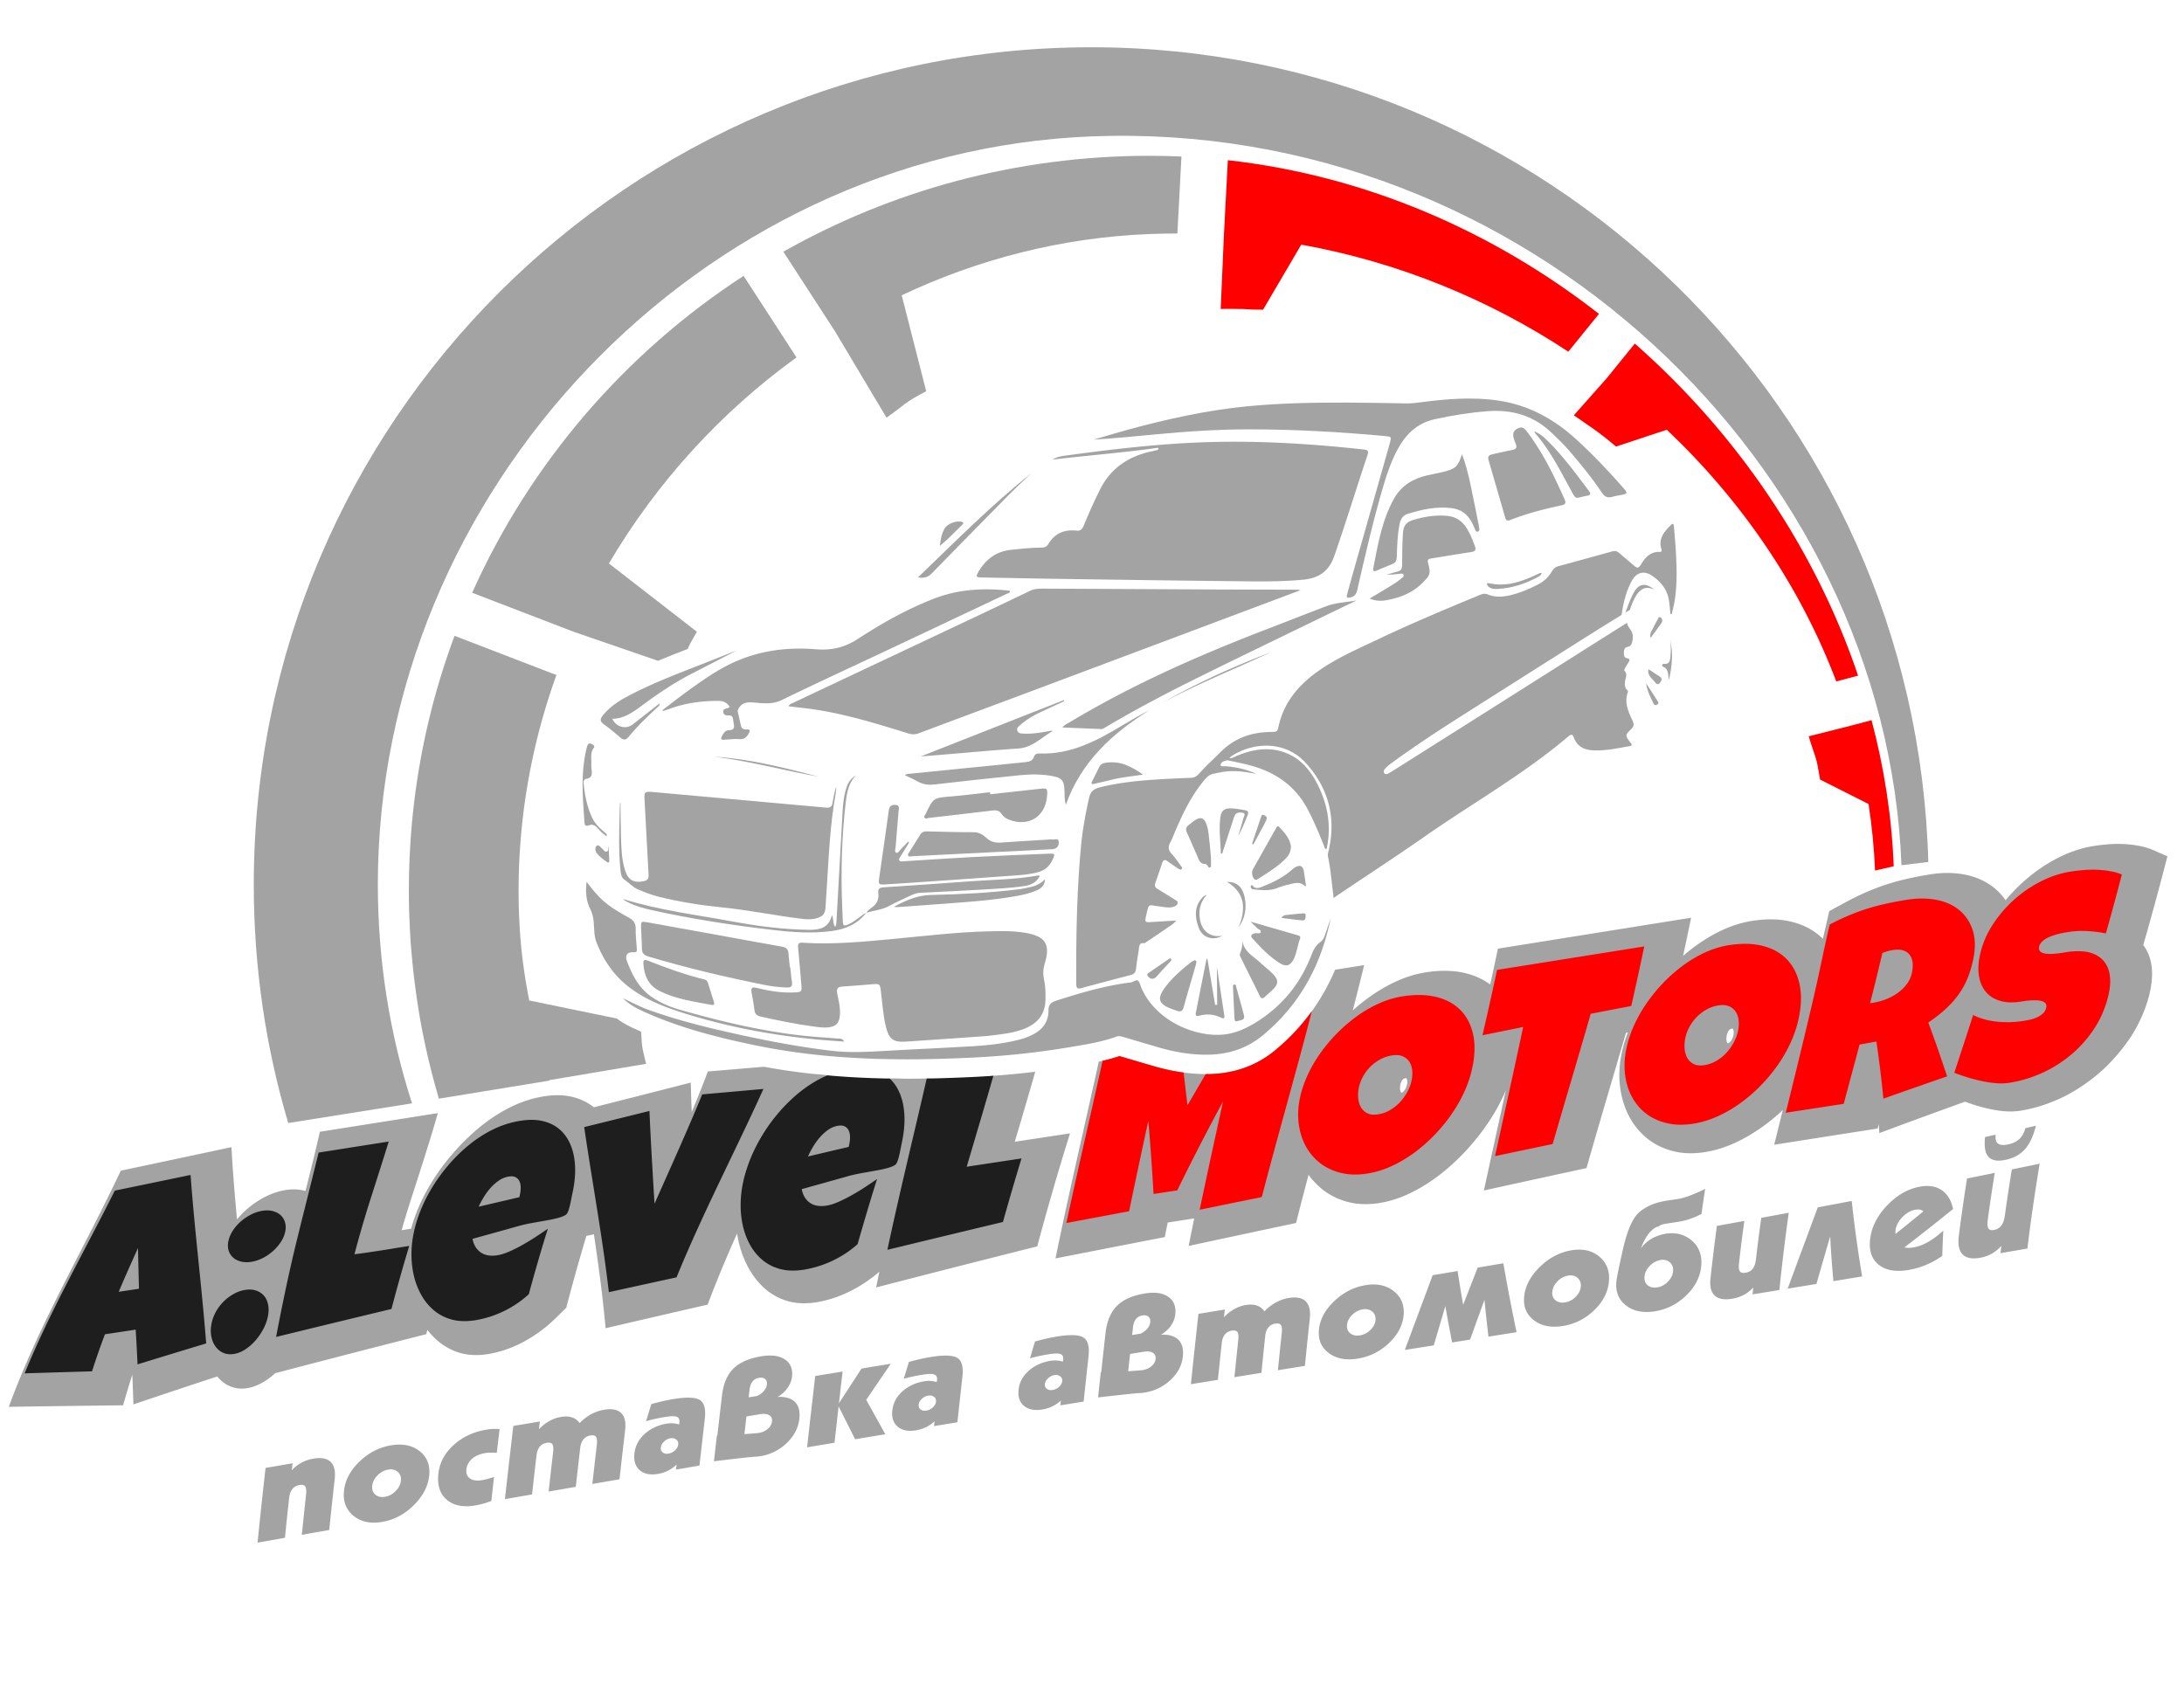 <svg width="1781" height="1374" fill="none" xmlns="http://www.w3.org/2000/svg"><mask id="a" style="mask-type:luminance" maskUnits="userSpaceOnUse" x="0" y="0" width="1781" height="1374"><path d="M0 0h1781v1374H0V0z" fill="#fff"/></mask><g mask="url(#a)"><path d="M827.534 931.17c5.654-19.01 11.254-38.04 16.667-57.1a668.8 668.8 0 01-34.12 3.29s-8.509 1.12-12.549 1.33c-11.014.57-21.322.9-31.295 1.18-3.667.09-6.569-.18-10.516-.27-1-.02-2 .04-3 .05-4.427.07-8.76.1-13.04.1-4.76 0-9.476-.42-14.12-.12-18.383 1.18-34.853.47-50.867-2.62-4.417-.85-8.906-.85-13.28-1.34.027-.06.054-.1.067-.15-.067.04-.12.09-.173.13-13.16-1.46-25.894-3.34-38.254-5.65-15.266 1.29-30.533 2.57-45.8 3.85-5.36 14.11-7.973 20.58-13.146 32.94-.387-9.07-.547-13.78-.814-23.87-26.333 6.76-52.666 13.47-79.026 20.12l-.148-.12c-4.85-3.86-10.726-6.72-17.48-8.35-6.728-1.62-14.455-1.8-22.972-.45-9.923 1.56-19.595 4.8-28.74 9.51-9.084 4.67-17.714 10.55-25.626 17.24a180.837 180.837 0 00-21.058 21.08c-6.102 7.21-11.55 14.67-16.194 22.22-4.508 7.32-8.341 14.73-11.402 22.16a131.61 131.61 0 00-5.379 15.75c-2.333.38-4.68.75-7.059 1.11-.281.04-.422.06-.704.11 2.455-8.67 5.062-17.16 7.819-25.67 5.029-15.54 9.996-31.09 14.861-46.67 2.696-8.8 4.068-13.38 6.874-23.15l-96.192 15.21c-1.942 8.47-2.887 12.46-4.739 20.14-2.301 9.4-4.649 18.8-7.001 28.18-.091-.02-.178-.06-.268-.08-4.715-1.38-10.044-1.63-15.839-.73-5.872.92-11.736 2.92-17.428 5.9a74.559 74.559 0 00-14.76 10.2c-2.775 2.45-5.281 5.1-7.559 7.87-1.816-19.61-3.449-39.24-4.561-58.92a56052.04 56052.04 0 01-90.199 19.18c-30.54 64.71-66.729 125.09-91.324 192.6 31.06-.49 62.118-.91 93.178-1.26 3.045-10.57 4.55-15.52 7.537-24.93.384 9.1.563 13.92.88 24.22a6859.603 6859.603 0 0168.364-22.79c2.477 2.99 5.38 5.42 8.671 7.16 4.642 2.44 9.926 3.28 15.716 2.37 5.713-.9 11.47-3.47 17.112-7.52 1.989-1.42 3.93-3 5.818-4.7 41.008-10.77 82.056-21.38 123.15-31.82.286-1.17.581-2.34.869-3.51a62.72 62.72 0 005.573 6.28c5.382 5.3 11.77 9.39 19.01 11.87 7.27 2.49 15.617 3.08 24.826 1.62 4.239-.67 8.672-1.75 13.178-3.21 4.62-1.49 9.346-3.46 14.044-5.84 4.889-2.47 9.785-5.48 14.552-8.91 5.07-3.64 9.996-7.87 14.632-12.49 2.99-2.97 4.485-4.44 7.472-7.34 5.136-19.65 10.569-39.16 16.401-58.6 2.472-.53 4.291-.91 6.148-1.31 3.8 25.41 7.24 50.9 9.533 76.6 27.734-6.46 55.467-12.88 83.227-19.25 7.36-19.64 15.48-38.91 23.973-57.99.254 1.62.534 3.2.867 4.79a85.515 85.515 0 007.133 20.72c3.36 6.73 7.72 12.81 12.96 17.83 5.334 5.1 11.667 9 18.88 11.33 7.24 2.35 15.574 2.87 24.774 1.41 4.24-.68 8.68-1.74 13.2-3.17 4.626-1.45 9.36-3.39 14.066-5.69 4.907-2.4 9.827-5.32 14.614-8.66 3.253-2.26 6.453-4.76 9.56-7.44-.894 4.28-1.774 8.56-2.627 12.86 43.747-11.34 87.52-22.48 131.347-33.48 8.293-30.91 17.2-61.6 26.706-92.16-15 2.28-30 4.54-45 6.82zm585.976-86.7c-.24 1.13-.64 2.2-1.22 3.26-.48.9-.98 1.62-1.54 2.22-.24.24-.5.46-.95.73 0 0-.24.11-.96.23-.11-.1-.19-.2-.27-.35-.37-.65-.58-1.45-.66-2.43-.11-1.32-.03-2.58.25-3.89.23-1.05.57-2 1.07-2.89.42-.78.77-1.16 1-1.4.2-.19.46-.44.98-.71.11-.07.59-.24 1.43-.36.09-.01.16-.03.21-.03.16.1.24.2.3.28.3.47.49 1.08.57 1.87.12 1.09.05 2.23-.21 3.47zm-266.19 40.33c-.24 1.11-.64 2.17-1.21 3.23-.47.88-.98 1.58-1.55 2.18-.23.24-.47.46-.93.72 0 0-.23.11-.96.23-.1-.09-.18-.2-.26-.33-.38-.66-.61-1.44-.69-2.4-.11-1.31-.03-2.56.25-3.84a10.6 10.6 0 011.06-2.87c.42-.76.77-1.13 1-1.36.2-.2.46-.44.98-.71.11-.06.59-.24 1.43-.36.1-.01.16-.02.21-.02.16.09.24.18.3.28.3.45.49 1.06.59 1.84.11 1.06.05 2.18-.22 3.41zm600.45-114.01c6.91-24.06 13.46-48.19 19.71-72.434a1000.78 1000.78 0 01-10.67-4.683c-3.73-1.657-7.81-2.933-12.12-3.771a90.917 90.917 0 00-12.34-1.504c-4.23-.228-8.6-.173-13 .167-4.14.321-8.27.807-12.26 1.437-10.08 1.595-20.32 5.15-30.45 10.468-10.34 5.434-20.07 12.482-28.89 20.72a141.09 141.09 0 00-12.27 13.04c-2.4-3.52-5.22-6.69-8.46-9.43-6.59-5.55-14.67-9.45-24.03-11.366-8.91-1.822-18.55-1.972-28.67-.372-5.7.903-11.39 1.958-16.9 3.148a192.76 192.76 0 00-17.27 4.57c-5.83 1.83-11.78 4.05-17.67 6.58-5.94 2.55-12.1 5.57-18.28 8.93-4.98 2.71-7.48 4.06-12.46 6.73-1.28 5.64-1.92 8.39-3.18 13.8-.7 2.98-1.37 5.91-2.03 8.81h-.01c-6.16-6.11-13.98-10.63-23.28-13.28-10-2.86-21.57-3.35-34.43-1.31-8.45 1.32-16.89 4-25.1 7.88-8.04 3.81-15.88 8.64-23.27 14.25-2.69 2.04-5.33 4.18-7.9 6.42l-.02.01-.01.01c2.22-10.37 4.41-20.75 6.54-31.14-52.51 8.41-105.02 16.81-157.53 25.22-2.05 9.75-4.15 19.49-6.27 29.22-5.18-3.82-11.23-6.75-18.1-8.68-10-2.8-21.58-3.26-34.43-1.23-8.45 1.33-16.91 3.99-25.13 7.85-8.07 3.78-15.92 8.56-23.32 14.1-3.83 2.85-7.54 5.9-11.12 9.13 3.17-12.29 6.28-24.61 9.26-36.96-7.89 1.25-15.78 2.49-23.68 3.75-5.14 12.13-11.46 23.4-18.93 33.76-8.63 12-18.79 22.8-30.45 32.34-15.43 12.62-34.18 19.02-55.75 19.02h-.43l-1.01-.02c-5.56-.08-11.21-.49-16.93-1.25-8.04-1.07-16.202-2.81-24.416-5.23l-4.626-1.34c-7.747-2.28-15.494-4.55-23.24-6.86-4.6 1.55-9.2 2.79-13.787 3.83-1.053.25-2.093.48-3.147.71-11.733 53.5-24.36 106.8-35.28 160.48 29.707-5.83 59.414-11.63 89.135-17.4.959-4.87 1.439-7.24 2.372-11.88 8.639-1.34 12.969-2 21.609-3.35-1.74 8.6-2.65 13.07-4.52 22.44 29.18-6.27 58.36-12.51 87.56-18.71 3.32-13.13 6.74-26.24 10.22-39.33.32.47.66.93 1.01 1.4 4.07 5.37 8.97 10.01 14.61 13.64 5.59 3.6 11.92 6.23 18.84 7.71 7.04 1.49 14.8 1.62 23.08.33 8.59-1.35 17.19-4.12 25.55-8.19 8.28-4.01 16.35-9.09 23.96-14.97 7.61-5.88 14.85-12.59 21.51-19.77 6.54-7.1 12.5-14.6 17.68-22.26 5.16-7.62 9.57-15.48 13.13-23.37.52-1.13 1.01-2.27 1.48-3.4-5.96 27.23-11.99 54.45-17.88 81.69 27.88-6.12 55.76-12.2 83.66-18.26 10.49-36.83 21.46-73.52 32.2-110.28.51-.1 1-.19 1.49-.28-2.07 5.4-3.7 10.8-4.84 16.17-1.71 7.93-2.35 15.59-1.94 22.85.43 7.16 1.75 14 3.94 20.31 2.22 6.41 5.37 12.33 9.36 17.53 4.02 5.24 8.89 9.72 14.48 13.2 5.54 3.44 11.85 5.95 18.74 7.32 7 1.4 14.76 1.47 23.04.18 8.59-1.34 17.19-4.07 25.59-8.02 8.29-3.9 16.4-8.85 24.05-14.57 4.83-3.61 9.51-7.55 13.98-11.72-.47 1.91-.95 3.82-1.42 5.73-2.16 8.71-3.27 13.2-5.59 22.55 28.11-4.41 56.22-8.82 84.32-13.23.38-1.39.57-2.08.94-3.46.2 2.84.3 4.27.48 7.18 23.27-8.66 46.58-17.2 69.92-25.62 1.27.47 2.56.95 3.96 1.44 3.95 1.39 8.16 2.64 12.51 3.72 4.5 1.11 9.07 1.94 13.58 2.45 5.24.59 10.4.5 15.32-.27 11.12-1.76 22.23-5.37 32.91-10.34 11.07-5.14 22.61-12.98 31.72-20.93 9.51-8.32 19.11-19.53 25.92-30.15 6.57-10.25 12.37-23.77 14.91-35.78 1.66-7.87 2.11-15.18 1.12-21.62-.98-6.31-3.22-11.75-6.66-16.2zM269.655 1192.27c-2.947-2.87-7.653-3.75-14.133-2.64-3.534.6-6.774 1.69-9.707 3.29-2.947 1.6-5.573 3.67-7.893 6.23.266-2.3.4-3.44.666-5.75-8.813 1.51-13.213 2.27-22.026 3.77-2.307 20.31-4.48 40.62-6.52 60.95 8.933-1.59 13.4-2.37 22.333-3.96 1.32-13.15 2-19.61 3.4-32.45.32-3.04 1.2-5.46 2.627-7.26 1.44-1.81 3.333-2.9 5.706-3.32 2.374-.41 3.974-.02 4.787 1.14.827 1.17 1.04 3.48.667 6.93a3155.141 3155.141 0 00-3.427 32.53c8.933-1.58 13.4-2.37 22.346-3.94 1.4-13.74 2.881-27.46 4.44-41.18.76-6.7-.32-11.46-3.266-14.34zm57.28 15.41c-.333 3.01-1.773 5.8-4.293 8.36-2.534 2.56-5.387 4.12-8.587 4.68-3.267.56-5.92-.03-7.96-1.76-2.027-1.73-2.867-4.16-2.52-7.25.347-3.14 1.787-5.96 4.32-8.51 2.533-2.53 5.413-4.08 8.653-4.64 3.2-.55 5.814.08 7.854 1.87 2.026 1.78 2.88 4.2 2.533 7.25zm15.4-24.07c-6.067-4.86-13.893-6.49-23.467-4.86-9.626 1.62-18.186 6.01-25.666 13.2-7.48 7.18-11.707 15.09-12.667 23.74-.96 8.66 1.613 15.51 7.707 20.51 6.093 5 13.96 6.67 23.613 4.97 9.653-1.7 18.173-6.25 25.56-13.58 7.4-7.32 11.587-15.28 12.56-23.87.973-8.56-1.573-15.23-7.64-20.11zm42.653 6.1c2.707-2.34 6.305-3.9 10.787-4.66 1.16-.2 2.493-.3 3.973-.33 1.48-.04 3.28.01 5.373.13.907-7.76 1.36-11.61 2.28-19.32a34.965 34.965 0 00-5.24-.16c-1.786.08-3.613.27-5.466.59-10.614 1.77-19.547 5.96-26.8 12.57-7.254 6.62-11.387 14.36-12.4 23.28-1.067 9.38 1.213 16.51 6.84 21.31 5.625 4.81 13.466 6.36 23.52 4.6 2.146-.37 4.293-.87 6.4-1.47 2.12-.58 4.266-1.3 6.426-2.13.867-7.88 1.307-11.79 2.187-19.55-2.107.67-3.92 1.2-5.427 1.62-1.506.4-2.853.7-4.066.92-4.307.74-7.654.3-10.04-1.3-2.375-1.61-3.375-4.08-3-7.41.4-3.45 1.946-6.35 4.653-8.69zm121.547-37.31c-2.907-2.84-7.534-3.73-13.88-2.68-3.654.61-7.2 1.84-10.614 3.69-3.413 1.87-6.533 4.27-9.373 7.22-1.6-2.28-3.653-3.84-6.173-4.67-2.52-.84-5.547-.96-9.08-.37-3.28.54-6.454 1.68-9.534 3.41a34.92 34.92 0 00-8.4 6.64c.294-2.53.44-3.79.747-6.32-8.64 1.45-12.96 2.17-21.613 3.61-2.347 19.9-4.64 39.8-6.854 59.71 8.84-1.55 13.267-2.32 22.12-3.85 1.427-12.86 2.147-19.18 3.6-31.75.347-2.96 1.214-5.33 2.627-7.09 1.413-1.76 3.28-2.84 5.613-3.23 2.334-.4 3.894-.03 4.694 1.11.8 1.13 1 3.4.6 6.81a7317.549 7317.549 0 00-3.614 31.8c8.854-1.53 13.28-2.31 22.134-3.84 1.44-12.79 2.146-19.08 3.6-31.6.333-2.95 1.213-5.31 2.626-7.07 1.414-1.74 3.28-2.82 5.6-3.21 2.334-.39 3.894-.03 4.694 1.11.8 1.12 1 3.38.613 6.78a7577.929 7577.929 0 00-3.613 31.66c8.853-1.54 13.28-2.3 22.133-3.82 1.493-13.36 3.027-26.7 4.587-40.05.76-6.51-.32-11.16-3.24-14zm46.533 25.68c-.187 1.71-1.067 3.29-2.6 4.75-1.547 1.45-3.28 2.34-5.227 2.66-1.973.35-3.587.03-4.8-.94-1.227-.96-1.733-2.34-1.533-4.08.2-1.72 1.066-3.32 2.613-4.79 1.533-1.45 3.253-2.35 5.16-2.67 1.933-.33 3.533.02 4.787 1.03 1.266 1.01 1.8 2.36 1.6 4.04zm17.6-36.32c-3.667-2.25-10.907-2.48-21.72-.71-2.627.44-5.4.99-8.334 1.66-2.933.66-6.106 1.48-9.506 2.44-1.707 5.56-2.547 8.34-4.24 13.92a107.05 107.05 0 017.093-1.83c2.493-.56 5.187-1.08 8.067-1.56 4.826-.8 8.106-.88 9.826-.21 1.72.65 2.427 2.18 2.16 4.58-.053.44-.106.79-.16 1.03-.053.25-.106.47-.173.67a20.776 20.776 0 00-4.867-.94 20.385 20.385 0 00-4.933.22c-7.293 1.21-13.36 4.04-18.2 8.48-4.853 4.44-7.627 9.72-8.333 15.86-.68 6 .76 10.56 4.346 13.67 3.587 3.09 8.587 4.09 15.014 3a28.711 28.711 0 008.066-2.64c2.534-1.27 4.867-2.92 7-4.95-.186 1.63-.28 2.44-.453 4.08 7.627-1.3 11.44-1.96 19.08-3.26 1.427-12.67 2.88-25.35 4.347-38.02.933-8.08-.427-13.24-4.08-15.49zm58.854 17.64c-.254 2.21-1.374 4.19-3.36 5.91-2 1.73-4.414 2.84-7.267 3.3-.987.18-4.933.51-11.84 1 .653-5.77.987-8.65 1.653-14.4 4.44-.74 6.667-1.1 11.107-1.85 3.28-.53 5.787-.27 7.52.83 1.733 1.08 2.467 2.81 2.187 5.21zm-18.267-26.16c.32-2.76 1.133-4.95 2.427-6.56 1.28-1.61 2.986-2.6 5.093-2.95 2.24-.36 3.947-.05 5.147.92 1.186.98 1.666 2.5 1.426 4.55-.253 2.17-1.346 4.19-3.173 6.04-1.547 1.56-3.36 2.73-5.467 3.44v-.05c-2.48.4-3.72.6-6.2 1.01.294-2.56.454-3.84.747-6.4zm37.053 10.19c-3.053-3.07-7.8-4.46-14.253-4.15 3.253-1.83 5.933-4.21 8.053-7.15 2.107-2.94 3.36-6.04 3.747-9.3.733-6.32-1.173-11.03-5.733-14.1-4.574-3.08-10.987-3.94-19.24-2.6-10.16 1.67-17.774 5.02-22.827 10.04-5.053 5.03-8.16 12.38-9.293 22.02-1.534 12.98-2.28 19.46-3.774 32.56-.16-.06-.293-.08-.373-.11-.96 8.4-1.44 12.61-2.4 21.12 20.107-2.43 31.013-3.64 32.707-3.68 1.693-.03 3.466-.2 5.32-.51 8.28-1.41 15.413-5.01 21.386-10.74 5.974-5.75 9.374-12.31 10.214-19.67.693-6.11-.494-10.68-3.534-13.73zm78.093-31.2c-9.52 1.54-14.28 2.32-23.813 3.88-7.387 11.36-11.08 17.01-18.454 28.38 1.187-10.37 1.774-15.53 2.987-25.92-8.933 1.46-13.4 2.19-22.333 3.64-2.24 19.39-4.454 38.79-6.627 58.18 8.947-1.51 13.413-2.26 22.36-3.76 1.347-11.96 2-17.87 3.333-29.67 5.387 10.71 8.08 16.05 13.467 26.85l24.627-4.1c-6.227-11.3-9.347-16.87-15.56-28.06 7.986-11.78 11.986-17.64 20.013-29.42zm36.893 30.96c-.186 1.66-1.04 3.21-2.573 4.62-1.52 1.42-3.253 2.3-5.2 2.6-1.973.34-3.573.03-4.8-.92-1.227-.94-1.747-2.28-1.56-4 .187-1.68 1.053-3.22 2.587-4.66 1.533-1.43 3.241-2.3 5.133-2.62 1.933-.3 3.533.03 4.8 1.02 1.253 1 1.8 2.32 1.613 3.96zm17.374-35.74c-3.667-2.24-10.894-2.49-21.679-.73-2.628.43-5.401.96-8.321 1.61-2.92.66-6.08 1.46-9.48 2.42-1.68 5.5-2.507 8.25-4.174 13.74 2.227-.65 4.587-1.24 7.08-1.8 2.48-.54 5.174-1.05 8.054-1.52 4.813-.78 8.08-.85 9.8-.2 1.72.66 2.44 2.16 2.186 4.54-.053.44-.106.77-.145 1.01-.055.24-.108.45-.175.65a21.828 21.828 0 00-4.866-.93 21.455 21.455 0 00-4.934.21c-7.266 1.19-13.306 3.95-18.12 8.3-4.826 4.34-7.56 9.52-8.238 15.52-.655 5.85.825 10.29 4.412 13.3 3.6 3.02 8.613 3.99 15.026 2.92 2.84-.46 5.52-1.32 8.054-2.56a28.081 28.081 0 006.96-4.8c-.174 1.59-.267 2.38-.44 3.96 7.626-1.25 11.44-1.89 19.053-3.14 1.36-12.39 2.72-24.78 4.093-37.16.894-7.98-.48-13.1-4.146-15.34zm83 23.58c-1.52 1.4-3.254 2.26-5.187 2.57-1.973.32-3.573.01-4.813-.92-1.227-.95-1.747-2.27-1.56-3.96.173-1.67 1.04-3.21 2.56-4.63s3.24-2.29 5.12-2.6c1.933-.3 3.533.03 4.8 1.02 1.266.98 1.813 2.29 1.64 3.92-.187 1.66-1.04 3.2-2.56 4.6zm19.826-40.23c-3.666-2.25-10.893-2.51-21.666-.76-2.627.43-5.387.96-8.307 1.61-2.92.66-6.08 1.46-9.48 2.4-1.667 5.52-2.493 8.28-4.133 13.76a102.94 102.94 0 017.066-1.78c2.48-.55 5.16-1.06 8.04-1.52 4.814-.78 8.08-.84 9.8-.19 1.72.65 2.44 2.16 2.187 4.52-.053.44-.093.77-.147 1.01-.04.24-.106.46-.16.64-1.6-.48-3.213-.8-4.866-.92a22.022 22.022 0 00-4.934.2c-7.253 1.18-13.293 3.94-18.093 8.26-4.8 4.32-7.52 9.45-8.173 15.4-.627 5.8.866 10.2 4.466 13.17 3.614 2.99 8.614 3.95 15.027 2.89 2.84-.46 5.52-1.3 8.04-2.52a28.198 28.198 0 006.933-4.73c-.173 1.56-.253 2.35-.413 3.92 7.6-1.25 11.413-1.87 19.013-3.11 1.574-14.77 2.347-22.08 3.974-36.9.866-7.95-.52-13.1-4.174-15.35zm58.853 17.6c-.24 2.17-1.333 4.09-3.305 5.77-1.975 1.7-4.375 2.76-7.215 3.22-.986.16-4.92.46-11.813.94.6-5.62.908-8.45 1.521-14.1 4.426-.72 6.639-1.07 11.079-1.79 3.255-.52 5.761-.25 7.493.83 1.747 1.06 2.494 2.78 2.24 5.13zm-18.4-25.99c.308-2.77 1.107-4.97 2.387-6.6 1.28-1.62 2.973-2.61 5.08-2.96 2.227-.36 3.933-.05 5.133.95 1.187.99 1.667 2.52 1.44 4.59-.253 2.18-1.333 4.2-3.146 6.05-1.534 1.55-3.347 2.72-5.44 3.43v-.07l-6.174 1c.28-2.55.427-3.83.72-6.39zm37.013 10.27c-3.07-3.05-7.811-4.45-14.251-4.16 3.238-1.83 5.905-4.2 8.001-7.13 2.11-2.95 3.33-6.07 3.7-9.38.74-6.4-1.15-11.21-5.716-14.38-4.545-3.16-10.932-4.08-19.187-2.71-10.132 1.68-17.733 5.09-22.773 10.2-5.04 5.11-8.133 12.53-9.213 22.17a6252.14 6252.14 0 00-3.52 32.08c-.16-.04-.28-.08-.36-.09-.879 8.17-1.32 12.24-2.187 20.41 20.053-2.29 30.933-3.45 32.627-3.48 1.681-.02 3.454-.18 5.306-.48 8.24-1.34 15.322-4.78 21.213-10.33 5.91-5.55 9.23-11.91 9.99-19.13.64-6-.58-10.54-3.63-13.59zm103.84-31.32c-2.92-2.88-7.52-3.83-13.83-2.79-3.65.6-7.17 1.83-10.56 3.7-3.38 1.86-6.49 4.26-9.3 7.2-1.6-2.3-3.66-3.87-6.16-4.72-2.52-.86-5.54-1-9.06-.43-3.26.53-6.42 1.67-9.48 3.4-3.06 1.72-5.84 3.92-8.31 6.57.28-2.5.41-3.77.7-6.29-8.6 1.4-12.89 2.11-21.49 3.51a6929.36 6929.36 0 00-6.16 57.37c8.81-1.41 13.21-2.12 22.02-3.55 1.23-11.98 1.86-17.96 3.15-30.09.29-2.87 1.15-5.16 2.53-6.87 1.39-1.7 3.25-2.76 5.56-3.13 2.31-.37 3.87 0 4.69 1.11.81 1.1 1.02 3.32.67 6.62-1.29 12.19-1.9 18.18-3.14 30.2 8.81-1.41 13.21-2.12 22.03-3.53 1.21-11.96 1.81-17.95 3.1-30.09.31-2.87 1.16-5.18 2.55-6.9 1.38-1.7 3.24-2.76 5.54-3.13 2.32-.37 3.88 0 4.7 1.11.8 1.12 1.02 3.33.68 6.65-1.31 12.2-1.91 18.2-3.13 30.21 8.81-1.41 13.21-2.12 22.01-3.52 1.28-12.86 2.61-25.73 4.01-38.58.7-6.44-.4-11.15-3.32-14.03zm56.89 15.39c-.3 2.89-1.7 5.54-4.18 7.96-2.48 2.41-5.31 3.86-8.48 4.37-3.26.52-5.91-.04-7.95-1.69-2.05-1.66-2.92-3.95-2.6-6.91.32-2.99 1.72-5.72 4.21-8.16 2.51-2.45 5.36-3.95 8.58-4.47 3.17-.52 5.78.11 7.82 1.87 2.04 1.75 2.91 4.09 2.6 7.03zm15.15-23.54c-6.05-4.93-13.83-6.65-23.35-5.08-9.57 1.59-18.09 6-25.49 13.07-7.4 7.07-11.55 14.73-12.41 22.97-.88 8.23 1.77 14.62 7.9 19.24 6.14 4.64 14.02 6.18 23.62 4.64 9.6-1.53 18.02-5.65 25.29-12.44 7.25-6.77 11.31-14.26 12.19-22.56.86-8.25-1.7-14.9-7.75-19.84zm89.11-22.94c-8.38 1.42-12.56 2.14-20.95 3.56-4.84 12.45-7.19 18.48-11.83 30.33-1.89-10.79-2.81-16.27-4.53-27.57-8.13 1.37-12.21 2.05-20.35 3.42-7.54 20.32-15.12 40.64-22.7 60.96 9.44-1.5 14.16-2.25 23.6-3.74 3.72-12.6 5.6-18.95 9.46-31.98 2.12 12.06 3.24 17.94 5.51 29.59 5.87-.93 8.8-1.4 14.65-2.33 4.62-12.76 6.95-19.19 11.74-32.44 1.21 12.28 1.86 18.24 3.24 30.05 9.17-1.45 13.77-2.19 22.94-3.64-3.92-18.69-7.53-37.4-10.78-56.21zm63.15 19.26c-.34 2.98-1.75 5.7-4.25 8.18-2.49 2.46-5.31 3.94-8.49 4.46-3.25.54-5.9-.05-7.93-1.74-2.04-1.7-2.89-4.04-2.56-7.08.33-3.08 1.76-5.9 4.28-8.42 2.51-2.53 5.39-4.08 8.6-4.61 3.17-.53 5.77.12 7.8 1.93 2.02 1.83 2.86 4.26 2.55 7.28zm15.38-24.45c-5.98-5.17-13.72-7-23.26-5.35-9.6 1.67-18.18 6.3-25.66 13.64-7.48 7.36-11.68 15.28-12.59 23.72-.91 8.44 1.72 14.92 7.85 19.62 6.13 4.7 14.01 6.25 23.59 4.72 9.6-1.52 18.02-5.67 25.28-12.56 7.27-6.88 11.35-14.54 12.3-23.12.95-8.54-1.53-15.5-7.51-20.67zm36.6 15.84c.36-3.13 1.8-6 4.33-8.59 2.54-2.58 5.42-4.16 8.64-4.72 3.18-.53 5.78.14 7.79 2 2.01 1.86 2.84 4.35 2.48 7.43-.35 3.04-1.76 5.81-4.27 8.33-2.5 2.52-5.34 4.03-8.51 4.55-3.27.53-5.91-.05-7.94-1.77-2.03-1.74-2.87-4.12-2.52-7.23zm11.74-40.85c1.07-.9 2.46-1.5 4.14-1.8 1.17-.22 4.91-.79 11.23-1.74 6.31-.94 12.75-3.08 19.32-6.46 1.12-7.99 1.72-12.08 3-20.48-9.62 4.8-17.24 7.56-22.91 8.37-5.68.83-9.29 1.39-10.85 1.68-8.27 1.56-15 4.65-20.15 9.15-5.16 4.49-9.64 14.73-13.03 29.64-3.4 14.89-5.07 23.33-5.4 26.3-.95 8.59 1.66 15.16 7.78 19.91 6.1 4.76 13.99 6.33 23.57 4.8 9.6-1.55 18.02-5.72 25.31-12.71 7.29-6.97 11.41-14.77 12.42-23.54 1-8.74-1.41-15.87-7.34-21.2-5.94-5.32-14.04-7.47-23.22-5.5-8.17 1.74-14.61 6.06-18.61 11.74 3.87-10.42 8.84-16.66 14.74-18.16zm83.43-6.86c-1.96 14.24-2.81 21.03-4.36 34.14-.37 3.22-1.25 5.69-2.65 7.44-1.4 1.74-3.33 2.82-5.83 3.24-2.28.37-3.82-.03-4.63-1.23-.82-1.21-1.03-3.52-.62-7 1.52-13.09 2.36-19.85 4.29-34.07-8.95 1.64-13.44 2.46-22.38 4.07-1.84 14.2-3.66 28.4-5.2 42.64-.74 6.65.42 11.32 3.4 14.13 2.97 2.82 7.69 3.68 14.12 2.64 3.46-.56 6.65-1.6 9.55-3.12 2.89-1.53 5.49-3.54 7.82-6.05-.24 2.24-.35 3.36-.57 5.59 8.75-1.43 13.1-2.14 21.85-3.56 2.15-21.04 4.72-42.04 7.64-62.99-8.97 1.67-13.45 2.49-22.43 4.13zm73.78-13.77c-11.08 2.11-16.62 3.15-27.67 5.23-8.2 22.09-16.39 44.2-24.56 66.3 9.39-1.53 14.08-2.3 23.47-3.84 3.69-12.96 7.42-25.9 11.21-38.82.8 15.28 1.35 22.52 2.63 36.56 9.36-1.55 14.05-2.32 23.43-3.87-3.46-20.48-6.26-40.92-8.51-61.56zm35.72 26.89c-.06-.56-.08-1.09-.08-1.62 0-.52.04-1.04.11-1.54.46-3.61 2.3-7.09 5.47-10.42 3.18-3.34 6.64-5.39 10.36-6.08 1.56-.28 2.9-.34 4-.15 1.11.2 2.06.67 2.84 1.41-9.16 7.55-13.69 11.22-22.7 18.4zm14.86 10.99c-1.54.27-2.93.4-4.16.39-1.22 0-2.38-.12-3.49-.36 13.37-10.27 26.63-20.71 39.71-31.34-1.42-6.94-4.48-12.16-9.29-15.4-4.82-3.24-10.86-4.17-18.16-2.74-9.91 1.94-18.83 7.25-26.62 15.54-7.78 8.28-12.31 17.24-13.5 26.75-1.22 9.64 1.12 16.6 6.87 21.25 5.75 4.67 13.83 6.08 24.18 4.35 4.93-.81 9.7-2.17 14.33-4.09 4.62-1.92 9.08-4.39 13.4-7.44.24-8 .4-12.1.81-20.54-4.21 3.87-8.34 6.94-12.45 9.23-4.09 2.31-7.97 3.76-11.63 4.4zm80-63.59c-2.08 12.55-4 25.15-5.72 37.76-.49 3.52-1.45 6.2-2.9 8.1-1.46 1.9-3.43 3.06-5.94 3.52-2.28.4-3.81-.04-4.6-1.35-.77-1.31-.92-3.81-.4-7.6 1.71-12.56 3.59-25.09 5.63-37.6-9.04 1.84-13.57 2.75-22.6 4.55a1500.99 1500.99 0 00-6.71 46.73c-.9 7.19.14 12.16 3.06 15.16s7.61 3.93 14.05 2.84c3.48-.6 6.69-1.69 9.61-3.32 2.94-1.63 5.59-3.77 7.99-6.47-.29 2.42-.44 3.62-.72 5.99 8.79-1.51 13.17-2.27 21.96-3.77 2.72-23.16 6.21-46.19 9.96-69.2a6523 6523 0 01-22.67 4.66zm10.95-33.62c-.89 3.7-2.47 6.6-4.73 8.74-2.26 2.14-5.32 3.62-9.18 4.44-3.9.84-6.68.64-8.33-.64-1.65-1.26-2.29-3.66-1.89-7.25-3.46.76-5.19 1.13-8.63 1.89-.92 7.92.05 13.22 2.79 16.2 2.73 3 7.37 3.8 13.88 2.44 6.56-1.37 11.78-4.2 15.74-8.6 3.95-4.4 6.92-10.72 9.02-19.25-3.47.81-5.2 1.21-8.67 2.03z" fill="#A3A3A3"/><path d="M96.828 1053.53c5.04-11.97 10.333-23.84 15.707-35.66.266 13 .453 19.3.8 33.17-6.6 1-9.907 1.51-16.507 2.49zm70.96 37.72v-.02c-3.573-44.4-9.16-88.58-12.373-133-20.587 4.28-41.187 8.54-61.8 12.81-24.8 49.73-52.454 97.47-73.507 149.01 18.307-.57 36.613-1.13 54.92-1.65 4.267-13.04 6.36-18.99 10.547-30.21l25.066-3.8c.654 10.49.96 16.06 1.534 28.33 18.506-5.71 37.04-11.36 55.586-16.96.134-.04.254-.08.387-.12-.12-1.44-.227-2.92-.36-4.36v-.03zm47.213-34.8c-1.666-1.82-3.773-3.14-6.306-3.97-2.547-.83-5.4-1-8.547-.53-.44.06-.88.14-1.307.24a27.705 27.705 0 00-8.08 3c-3.04 1.66-5.8 3.72-8.306 6.18a36.766 36.766 0 00-6.44 8.52c-1.774 3.23-2.987 6.6-3.627 10.14-.653 3.61-.667 6.98-.027 10.09.64 3.12 1.774 5.83 3.427 8.09s3.747 3.98 6.267 5.1c2.533 1.1 5.413 1.42 8.64.93 3.146-.48 6.24-1.72 9.28-3.68a34.04 34.04 0 002.84-2.05c1.96-1.54 3.786-3.3 5.506-5.27 2.534-2.89 4.707-6.11 6.534-9.57 1.813-3.47 3.053-7.03 3.72-10.64.64-3.52.626-6.7-.054-9.56-.666-2.86-1.84-5.18-3.52-7.02zm17.533-51.66c.627-2.82.6-5.4-.066-7.76-.68-2.36-1.84-4.32-3.507-5.88-1.667-1.56-3.773-2.68-6.307-3.39-2.533-.69-5.373-.8-8.52-.32-3.24.51-6.373 1.53-9.413 3.09a41.61 41.61 0 00-8.333 5.63c-.96.84-1.867 1.72-2.72 2.64a34.267 34.267 0 00-3.72 4.75c-1.787 2.73-3 5.49-3.627 8.29-.64 2.87-.627 5.45.027 7.76.666 2.31 1.84 4.24 3.52 5.81 1.68 1.58 3.786 2.71 6.333 3.39.12.04.253.07.387.09 2.453.62 5.213.67 8.28.22 3.16-.48 6.24-1.5 9.266-3.02 3.027-1.53 5.8-3.41 8.294-5.61a37.85 37.85 0 006.453-7.36c1.8-2.68 3.013-5.47 3.653-8.33zm89.068 13.28c-3.974.68-8.027 1.32-12.134 1.93-3.44.53-6.853 1.04-10.226 1.55-3.374.52-6.774.96-10.2 1.34 3.986-14.96 8.24-29.74 12.933-44.42 5.027-15.76 10.12-31.62 15.027-47.48l-57.187 9a6852.782 6852.782 0 01-7.987 32.3c-3.32 13.27-6.653 26.52-9.906 39.8-6.347 25.92-11.774 52.03-16.774 78.26 7.787-1.91 15.574-3.8 23.36-5.7 23.56-5.74 47.134-11.44 70.72-17.1 3.947-14.94 8.04-29.84 12.454-44.63.013-.01.013-.01.013-.03v-.02c.667-2.24 1.347-4.48 2.027-6.72-.467.06-.92.13-1.387.21-3.627.55-7.213 1.12-10.733 1.71zm102.412-43.9c-.186.88-.28 1.32-.48 2.2-13.28 3.11-19.92 4.66-33.186 7.75.973-2.19 2.253-4.63 3.84-7.29a51.958 51.958 0 015.506-7.63 37.84 37.84 0 016.974-6.29c2.56-1.79 5.306-2.91 8.24-3.36 2.426-.38 4.333-.16 5.706.62 1.387.79 2.4 1.92 3.04 3.36.64 1.46.96 3.14.96 5.03.014 1.89-.186 3.76-.6 5.61zm39.12-44.82c-2.2-3.84-5.053-7.1-8.586-9.7-3.534-2.61-7.787-4.48-12.787-5.53-5-1.07-10.76-1.09-17.28-.07a78.102 78.102 0 00-22.267 7.02c-6.986 3.41-13.493 7.62-19.506 12.49-6 4.88-11.494 10.24-16.48 16-4.974 5.76-9.374 11.71-13.187 17.88-3.813 6.16-7.013 12.36-9.613 18.68-2.147 5.2-3.867 10.33-5.147 15.47-.28 1.1-.533 2.21-.773 3.32-1.294 5.97-1.947 11.89-1.96 17.85-.027 5.96.6 11.71 1.866 17.27 1.267 5.56 3.227 10.8 5.894 15.66 2.493 4.58 5.64 8.62 9.426 11.99.24.24.48.45.734.67 4.12 3.53 8.96 6.14 14.533 7.72 5.573 1.57 11.987 1.82 19.24.72 3.52-.55 7.16-1.38 10.92-2.51 3.76-1.12 7.533-2.56 11.333-4.31 3.8-1.74 7.534-3.84 11.2-6.24a81.714 81.714 0 0010.507-8.2c4.893-17.9 9.973-35.73 15.56-53.44-2.587 1.82-5.64 3.87-9.187 6.2a198.726 198.726 0 01-10.973 6.71 121.43 121.43 0 01-11.227 5.67c-3.706 1.62-7.026 2.66-9.96 3.1-5.653.86-10.186-.01-13.626-2.52-3.44-2.5-5.587-6.17-6.44-10.89 12.746-3.55 25.533-7.08 38.253-10.65 12.56-3.54 33.187-4.95 38.2-9.31 2.387-2.08 3.853-11.96 5.12-17.76 1.187-5.47 1.88-10.75 2.053-15.92.187-5.19-.2-10.07-1.146-14.68-.934-4.63-2.507-8.87-4.694-12.69zm109.521-36.8c-12.347 30-25.76 59.49-38.907 89.14-1.533-25.21-3.053-50.41-4.133-75.64-11.694 2.9-23.374 5.8-35.067 8.68-6.053 1.5-12.093 2.99-18.147 4.47 4.174 28.75 9.12 57.33 13.48 86.01 2.467 16.16 4.746 32.36 6.627 48.63 18.387-4.04 36.785-8.08 55.2-12.09 21.347-52.32 47.585-102.22 70.867-153.66-16.64 1.5-33.282 2.98-49.92 4.46zm90.079 43.17a53.335 53.335 0 015.52-7.77c2.08-2.46 4.414-4.6 6.974-6.42 2.546-1.82 5.306-2.96 8.24-3.41 2.413-.37 4.32-.16 5.706.67 1.387.81 2.4 1.96 3.04 3.45.64 1.48.96 3.2.96 5.13.014 1.94-.186 3.86-.6 5.75-.186.89-.293 1.35-.48 2.24-13.28 3.12-19.933 4.69-33.213 7.81.987-2.24 2.267-4.72 3.853-7.45zm32.294 38.79c-3.787 2.14-7.534 4.04-11.254 5.68-3.706 1.62-7.04 2.66-9.96 3.1-5.653.86-10.186-.01-13.613-2.53-3.427-2.51-5.547-6.2-6.387-10.96 12.76-3.56 25.56-7.11 38.28-10.71 12.574-3.54 33.214-4.98 38.227-9.36 2.413-2.1 3.88-12.13 5.16-18.05 1.2-5.56 1.893-10.97 2.08-16.27.173-5.29-.213-10.29-1.16-15.02-.947-4.72-2.533-9.06-4.733-12.98-1.654-2.94-3.694-5.56-6.107-7.78-17.72-.3-34.627-1.16-50.867-2.62-1.36.56-2.706 1.18-4.026 1.83a99.291 99.291 0 00-14.627 8.88 98.18 98.18 0 00-4.853 3.76c-6 4.95-11.48 10.39-16.454 16.25-4.973 5.87-9.36 11.95-13.173 18.24-3.8 6.31-7.013 12.63-9.613 19.08-2.614 6.46-4.587 12.8-5.96 19.14-1.294 6.06-1.974 12.06-2.014 18.05-.04 5.01.374 9.85 1.227 14.55.173.92.36 1.84.56 2.74 1.227 5.54 3.147 10.74 5.773 15.52 2.627 4.79 5.987 8.96 10.067 12.4 4.08 3.44 8.907 5.98 14.453 7.48 5.56 1.51 11.96 1.72 19.214.62 3.52-.55 7.16-1.38 10.933-2.48 3.76-1.11 7.547-2.54 11.36-4.24 3.8-1.72 7.547-3.78 11.24-6.12 3.68-2.36 7.2-5.06 10.547-8.04 5.08-17.79 10.306-35.51 15.893-53.14-2.6 1.83-5.667 3.91-9.2 6.24a194.623 194.623 0 01-11.013 6.74zm93.306-22.98c7.28-24.72 14.667-49.4 21.747-74.17-4.067.29-8.12.53-12.16.75-11.013.57-21.427.98-31.4 1.26-3.667.1-7.253.18-10.8.23-10.667 46.57-22.12 92.95-32.067 139.69 2.8-.68 5.587-1.36 8.387-2.02 28.6-6.95 57.213-13.83 85.84-20.67 4.867-17.33 9.867-34.61 15.147-51.83-14.894 2.26-29.8 4.51-44.694 6.76z" fill="#1E1E1E"/><path d="M1039.35 856.97c-15.43 12.62-34.18 19.02-55.75 19.02h-.43c-4.89 8.49-9.82 16.96-14.81 25.4-1.07-8.9-2.12-17.78-3.13-26.67-8.04-1.07-16.203-2.81-24.415-5.23l-4.628-1.34c-7.746-2.28-15.493-4.55-23.24-6.86-4.6 1.55-9.2 2.79-13.786 3.83-9.72 44.13-20.134 88.11-29.534 132.31 17.054-3.2 34.107-6.4 51.147-9.6 5.08-24.62 10.321-49.19 15.667-73.75 1.693 19.89 3.12 39.76 4.24 59.69 7.733-1.17 11.613-1.76 19.349-2.94 11.93-24.5 24.46-48.64 37.36-72.64-6.48 29.44-12.9 58.9-19.07 88.41 16.89-3.45 33.78-6.89 50.65-10.33 13.18-50.67 27.76-100.95 40.83-151.64-8.63 12-18.79 22.8-30.45 32.34zm111.74 24.35c-.65 3.09-1.81 6.17-3.46 9.23a41.02 41.02 0 01-6.08 8.42c-2.4 2.55-5.12 4.71-8.16 6.46s-6.3 2.89-9.74 3.41c-3.45.53-6.32.21-8.58-.91-2.28-1.13-4.04-2.78-5.28-4.94-1.23-2.18-1.98-4.67-2.22-7.51-.24-2.84-.04-5.72.59-8.67.67-3.08 1.8-6.07 3.41-8.98 1.63-2.93 3.63-5.55 6-7.91 2.39-2.36 5.07-4.35 8.03-5.96 2.97-1.6 6.17-2.67 9.63-3.2 3.38-.52 6.22-.3 8.54.68 2.32.97 4.12 2.43 5.42 4.36 1.29 1.93 2.1 4.25 2.41 6.94.32 2.7.15 5.57-.51 8.58zm40.34-57.05c-4.96-5.22-11.48-8.94-19.58-11.03-8.09-2.08-17.45-2.34-28.09-.67-6.61 1.04-13.08 3.02-19.4 5.87-6.33 2.87-12.39 6.41-18.16 10.6-1.85 1.33-3.65 2.72-5.43 4.19l-.01.01c-3.77 3.04-7.36 6.33-10.79 9.84a132.13 132.13 0 00-13.54 16.27c-4 5.69-7.38 11.54-10.16 17.6-2.78 6.05-4.82 12.07-6.12 18.17-1.34 6.21-1.82 12.12-1.43 17.76.39 5.63 1.49 10.89 3.32 15.79 1.83 4.89 4.36 9.33 7.6 13.26.44.53.89 1.07 1.37 1.58 2.95 3.23 6.35 6 10.23 8.23 4.49 2.58 9.52 4.42 15.09 5.42 5.56 1.01 11.64 1.02 18.24.01 6.82-1.04 13.48-3.05 20-6.02 6.51-2.98 12.75-6.66 18.68-11 5.92-4.34 11.48-9.23 16.66-14.63 5.17-5.39 9.81-11.07 13.9-17 4.1-5.93 7.58-12.04 10.43-18.35 2.85-6.29 4.96-12.61 6.33-19.01.32-1.48.6-2.95.84-4.37.36-2.26.64-4.44.8-6.56v-.03c.48-5.87.2-11.25-.85-16.21-1.67-7.91-4.97-14.5-9.93-19.72zm149.42-52.39c-40 6.37-80.01 12.75-120.01 19.12-1 4.64-2.01 9.28-3.04 13.92-2.88 13.15-5.83 26.29-8.89 39.4 11.04-2.24 17.49-3.56 27-5.49 1.92-.39 3.94-.8 6.17-1.26-7.42 35.15-15.23 70.22-22.92 105.31 15.67-3.29 31.33-6.57 46.99-9.85 10.25-35.44 20.88-70.76 31.04-106.23 13.22-2.55 19.84-3.81 33.06-6.35 3.69-16.16 7.22-32.36 10.6-48.57zm76.44 69.07c-.68 3.14-1.84 6.25-3.5 9.34-1.67 3.1-3.71 5.94-6.11 8.5-2.4 2.56-5.13 4.73-8.17 6.49-3.06 1.76-6.31 2.91-9.75 3.43-3.45.52-6.31.2-8.57-.94-2.27-1.13-4.02-2.79-5.24-4.98-1.23-2.18-1.96-4.71-2.19-7.58-.22-2.88-.03-5.8.62-8.78.66-3.14 1.81-6.18 3.42-9.14 1.63-2.96 3.63-5.64 6.02-8.04 2.38-2.4 5.05-4.41 8.02-6.05a28.63 28.63 0 019.63-3.24c3.37-.52 6.22-.28 8.53.72 2.32 1 4.12 2.49 5.41 4.47 1.3 1.98 2.1 4.34 2.41 7.09.3 2.75.13 5.65-.53 8.71zm49.46-10.2c2.22-10.43 2.48-19.62.81-27.7-1.67-8.09-4.99-14.84-9.96-20.17-4.96-5.35-11.49-9.15-19.59-11.29-8.09-2.15-17.45-2.43-28.09-.76-6.6 1.04-13.07 3.02-19.38 5.9-6.31 2.9-12.37 6.5-18.14 10.74-.63.46-1.25.93-1.88 1.41-5.05 3.89-9.83 8.19-14.31 12.85-5.02 5.26-9.53 10.79-13.53 16.59-3.99 5.8-7.37 11.77-10.16 17.93-.79 1.75-1.52 3.51-2.19 5.26-1.69 4.41-3.01 8.81-3.95 13.24-1.37 6.3-1.86 12.28-1.5 17.96.36 5.66 1.43 10.94 3.23 15.82 1.8 4.88 4.29 9.27 7.5 13.16 3.22 3.88 7.05 7.11 11.51 9.63 4.47 2.52 9.47 4.28 15.03 5.25 5.54.96 11.61.95 18.21-.05 6.81-1.05 13.48-3.04 20.03-5.96 6.53-2.92 12.77-6.55 18.73-10.83 5.96-4.26 11.55-9.09 16.75-14.44 5.2-5.34 9.88-10.98 14-16.9 4.12-5.92 7.61-12.06 10.49-18.4 2.88-6.34 5-12.74 6.39-19.24zm92.45-37.71c-.73 3.64-2.2 6.87-4.39 9.72-2.18 2.85-4.76 5.29-7.7 7.35a43.194 43.194 0 01-9.58 5c-3.42 1.29-6.72 2.17-9.88 2.65l-2.64.4c3.47-13.6 6.82-27.24 10.03-40.91 1.4-.58 2.81-1.06 4.24-1.48 1.43-.4 2.88-.72 4.35-.94 3.3-.51 6.06-.42 8.32.29 2.24.71 4 1.88 5.28 3.53 1.28 1.64 2.08 3.68 2.41 6.14.32 2.44.19 5.2-.44 8.25zm38.05 17.91c2.94-4.15 5.38-8.58 7.32-13.32 1.94-4.74 3.48-9.95 4.63-15.67 1.84-9.17 1.61-17.09-.64-23.72-2.25-6.63-5.92-12.05-11-16.15-5.08-4.08-11.28-6.86-18.61-8.22-7.34-1.38-15.18-1.42-23.54-.1-5.42.86-10.74 1.84-15.97 2.94a184.43 184.43 0 00-15.57 4.02c-5.18 1.58-10.38 3.46-15.62 5.63-5.25 2.19-10.62 4.72-16.14 7.63-1.14 4.84-2.2 9.54-3.23 14.14-.95 4.27-1.87 8.46-2.73 12.56-1.82 8.52-3.59 16.96-5.48 25.24-3.7 16.32-7.66 32.78-11.58 49.11-3.72 15.51-7.56 31.04-11.38 46.55-.5 1.97-.98 3.94-1.47 5.92 15.75-2.42 31.51-4.83 47.25-7.24 4.34-16.11 8.67-32.22 12.92-48.34 5.5-1 8.24-1.49 13.74-2.49 2.29 15.47 4.21 31 5.7 46.57 17.3-6.1 34.6-12.16 51.94-18.16-4.82-14.78-9.88-29.32-15.3-43.89 5.43-3.71 10.18-7.43 14.24-11.19 4.08-3.74 7.59-7.69 10.52-11.82zm118.31-27.14c-2.55-2.98-5.96-5.2-10.21-6.6-4.27-1.4-9.46-1.64-15.08-1.3-1.11.06-2.64.21-4.48.53-1.84.32-3.83.61-5.94.91-2.13.29-4.25.49-6.36.6-2.12.12-4.02.04-5.7-.24-1.7-.28-3-.83-3.94-1.64-.94-.82-1.28-2.03-1.04-3.64.22-1.38.82-2.67 1.83-3.83 1.01-1.16 2.24-2.16 3.68-3 1.44-.84 3.04-1.57 4.8-2.21 1.76-.63 3.49-1.16 5.17-1.62 1.68-.44 3.28-.78 4.8-1.06 1.51-.27 2.74-.47 3.7-.62 5.2-.81 10.42-1.05 15.65-.73 5.24.31 10.19.95 14.84 1.88 4.53-15.95 8.88-31.96 13.04-48.013-2.92-1.215-6.07-2.134-9.45-2.734-3.38-.6-6.88-.974-10.52-1.134a91.621 91.621 0 00-11.1.213c-3.76.308-7.44.748-11.02 1.321-8.06 1.267-16.12 3.974-24.19 8.067-8.07 4.09-15.51 9.28-22.29 15.45a79.8 79.8 0 00-3.86 3.71 99.096 99.096 0 00-13.61 17.17c-4.85 7.71-8.13 15.91-9.87 24.59-1.26 6.32-1.41 11.95-.46 16.95.96 5 2.88 9.14 5.76 12.42 2.36 2.7 5.32 4.75 8.89 6.16.8.34 1.63.62 2.48.87 4.71 1.39 10.2 1.6 16.52.65.88-.13 2.04-.3 3.52-.53 1.47-.23 3.01-.39 4.68-.49 1.65-.11 3.32-.14 5.01-.08 1.7.06 3.16.29 4.43.7 1.25.4 2.21 1.03 2.88 1.88.67.84.84 1.96.53 3.35-.44 2.04-1.41 3.71-2.9 4.99-1.5 1.29-3.2 2.34-5.12 3.17-1.92.81-3.88 1.43-5.88 1.84-2.02.41-3.71.72-5.11.93-7.33 1.11-14.57 1.26-21.72.46-4.23-.47-8.15-1.28-11.76-2.46-2.52-.78-4.88-1.76-7.11-2.89-5.06 15.72-10.21 31.41-15.37 47.11 2.77 1.09 6 2.22 9.64 3.38 3.64 1.18 7.48 2.22 11.51 3.11 3.82.85 7.68 1.49 11.53 1.87.19.02.36.05.55.06 4.02.4 7.84.34 11.42-.22 9.31-1.43 18.35-4.16 27.1-8.12 8.74-3.98 16.8-9.12 24.1-15.34 7.3-6.21 13.6-13.48 18.87-21.69 5.24-8.21 9-17.29 11.19-27.27 1.26-5.82 1.54-11 .85-15.56-.71-4.56-2.33-8.33-4.88-11.32z" fill="red"/><path d="M889.841 38.547c-377.133 0-682.893 305.747-682.893 682.893 0 67.56 9.8 132.84 28.106 194.45l100.947-16.05c-18.107-56.21-27.88-116.16-27.88-178.4 0-321.28 262.413-597.533 581.72-610.186C1243.88 97.24 1537.96 379.987 1550.6 705.627l21.88-2.627c-9.77-368.626-311.67-664.453-682.639-664.453z" fill="#A3A3A3"/><path d="M1526.2 587.347l-16.67 4.427-34.58 8.733c6.16 20.227 5.76 14.014 9.3 35.294l39.5 19.92c2.76 17.893 4.57 35.986 5.29 54.266l15.24-3.48c-1.55-40.268-7.72-80.2-18.08-119.16zM1001.28 130.64l-3.21 61.053-2.63 60.28c4.45-.12 4.45-.053 8.95-.053 17.13 0 8.94.653 25.61.653l31.16-53.053c79.2 14.24 153.13 44.667 217.77 87.293l25-30.826c-85.89-67.014-189.68-112.667-302.65-125.347z" fill="red"/><path d="M937.388 127.067c-108.6 0-210.52 28.426-298.574 78.213l42.214 65.093 41.92 70.28c17.36-12.36 13.44-11.56 32.346-21.586l-19.973-78.24c62.16-29.414 130.493-47.147 202.067-49.96 7.585-.28 15.186-.44 22.732-.44l3.32-62.76c-8.63-.414-17.319-.6-26.052-.6zM649.534 291.493l-43.16-66.52c-96.64 62.92-173.973 152.614-221.333 258.467l82.8 31.827 68.707 23.653c7.8-3.267 15.84-6.413 24.2-9.667.04-.013.066-.026.106-.04.96-2.586 2.374-5.36 7.427-14l-71.733-55.666c38.76-65.854 91.08-123.334 152.986-168.054z" fill="#A3A3A3"/><path d="M1333.15 280.213l-23.14 28.547-25.25 28.44-1.33 1.493c7.17 4.96 11.89 8.174 15.92 11.027.01 0 .03.013.05.027 5.85 4.16 10.22 7.546 18.45 14.44l41.37-13.707c61.17 57.84 109.05 128.08 138.21 205.293l17.8-4.773c-34.72-102.88-98.52-197.32-182.08-270.787z" fill="red"/><path d="M447.975 880.91c.026.12.066.25.106.37l-.066.03-78.587 12.84-11.507 1.86c-5.946-20.17-10.906-40.74-14.773-61.81-1.24-6.84-2.333-13.75-3.347-20.67-.146-1.01-.28-2.04-.426-3.05-.6-4.24-1.16-8.49-1.667-12.76-.227-1.87-.427-3.75-.64-5.61a693.97 693.97 0 01-1.08-10.62c-.213-2.28-.4-4.56-.587-6.85-.133-1.72-.32-3.43-.44-5.15-.133-1.85-.213-3.7-.333-5.56-.107-1.6-.2-3.21-.293-4.82-.227-4.31-.414-8.62-.56-12.92-.04-1.02-.094-2.03-.12-3.06-.147-5.28-.214-10.56-.227-15.82 0-.36-.013-.74-.013-1.1 0-1.93.04-3.84.066-5.76.014-2.1.027-4.21.067-6.303.053-2.826.16-5.654.253-8.468.054-1.546.094-3.092.16-4.638.147-3.602.347-7.202.56-10.802.04-.68.067-1.372.107-2.053 3.747-59.293 16.16-116.267 36.067-169.627l83.053 31.96a523.81 523.81 0 00-20.76 74.36l-.12.587a539.463 539.463 0 00-1.747 9.227c-.133.786-.28 1.56-.426 2.346a481.173 481.173 0 00-1.28 7.734c-.2 1.241-.414 2.48-.6 3.733a510.329 510.329 0 00-.96 6.627c-.214 1.574-.44 3.16-.654 4.734-.253 1.947-.48 3.906-.706 5.866-.214 1.813-.44 3.641-.64 5.468-.187 1.773-.36 3.56-.534 5.345-.186 1.973-.386 3.947-.546 5.935a316.12 316.12 0 00-.4 5.145c-.16 2.028-.32 4.067-.44 6.107-.107 1.706-.2 3.426-.294 5.134-.106 2.039-.213 4.079-.306 6.132-.067 1.747-.12 3.507-.174 5.268-.066 2-.12 4.012-.16 6.023-.04 1.82-.053 3.63-.066 5.44-.014 1.9-.04 3.79-.027 5.68 0 4.36.053 8.72.173 13.06.027.74.067 1.49.094 2.24.106 3.6.266 7.18.453 10.77.093 1.68.2 3.37.307 5.05.146 2.26.306 4.5.48 6.72 1.293 16.43 3.8 33.63 7.16 50.71l71.426 14.71c5.414 4.09 11.24 6.88 16.88 9.4.96.42 1.92.85 2.88 1.26 1.16 12.95-.293 8.32 4.134 26.28l-78.92 13.3zm219.376-247.555c-27.99-7.254-55.958-14.446-84.961-16.176 28.708 3.44 56.596 11.15 84.961 16.176zm368.679-101.264c-30.57 11.623-60.24 25.139-88.65 41.347 28.76-15.472 59.07-27.615 88.65-41.347z" fill="#A3A3A3"/><path d="M494.745 694.502c-1.58.594-2.388-1.317-3.462-2.216-.711-.598-1.322-1.306-2.004-1.932-.707-.641-1.476-1.249-2.478-.67-.88.508-1.185 1.397-1.256 2.356-.113 1.529.359 2.888 1.335 4.054 2.223 2.684 5.029 4.722 7.809 6.747 2 1.465 2.22-.06 2.15-1.569-.166-3.699-.396-7.402-.603-11.104-.709 1.545.431 3.614-1.491 4.334zm-14.75-21.338c2.879-1.099 4.988-.332 7.084 1.921 2.279 2.459 4.519 5.067 7.595 6.923.528-1.874-.783-2.415-1.613-3.147-4.028-3.54-7.987-7.112-10.274-12.127-4.042-8.862-5.964-18.233-6.849-27.872-.167-1.804.263-3.4 2.191-3.685 4.316-.653 4.814-3.371 4.337-6.98-.296-2.233-.243-4.531-.249-6.796-.027-3.973-.68-8.064 2.048-11.559.784-1.005.256-1.624-.616-2.294-2.67-2.038-4.199-1.579-5.067 1.816-5.231 20.444-3.371 41.113-1.909 61.764.164 2.216 1.473 2.748 3.322 2.036zm36.886-93.058c-5.226 3.414-10.786 6.04-17.56 6.12 3.24 6.947 11.36 8.88 16.894 4.44 2.24-1.786 4.48-3.56 6.746-5.333 4.88-3.827 9.827-7.667 14.894-11.64.186 1.96-.947 2.427-1.64 3.08-3.734 3.44-7.427 6.907-11.014 10.48-4.36 4.333-8.573 8.813-12.48 13.573-2.293 2.787-4.2 3.014-6.946.614-4.334-3.774-8.774-7.44-13.44-10.787-3.307-2.373-2.96-4.453-.694-7.227 5.067-6.24 11.414-10.826 18.4-14.6 14.294-7.72 29.2-14.08 44.267-20.066 4.04-1.614 8.107-3.187 12.16-4.774 11.453-4.453 22.853-9 34.293-13.506a30399.702 30399.702 0 01-37.64 19.466c-14.08 7.267-27.04 16.174-39.72 25.547-2.16 1.6-4.306 3.173-6.52 4.613zm42.225 246.654c35.052 10.86 70.971 17.61 107.501 21.04 6.995.66 14.011 1.1 21.683 1.69-1.241-2.69-2.845-2.31-4.228-2.43-4.923-.38-9.845-.76-14.771-1.11-39.238-2.82-77.292-11.72-114.966-22.47-8.128-2.31-15.847-5.67-22.874-10.44-10.349-7.02-15.72-17.54-20.048-28.78-1.921-4.99-.145-7.9 5.159-7.64 2.636.14 2.911-.74 2.751-2.84-.392-5.46-.97-10.92-.943-16.39.017-4.23-1.473-6.7-5.255-8.81-8.605-4.81-17.26-9.64-24.242-16.86-3.57-3.69-6.807-7.66-10.514-12.61-.94 8.31-.422 15.26 2.772 21.77 1.694 3.44 2.626 6.92 2.978 10.7.52 5.58.241 11.54 2.18 16.62 5.656 14.8 14.422 27.65 27.29 37.34 13.678 10.28 29.443 16.24 45.527 21.22z" fill="#A3A3A3"/><path d="M574.364 798.79c-15.87-3.91-31.186-9.45-46.356-15.44-2.472-.98-3.506-.27-3.355 2.43.572 10 4.16 18.05 13.733 22.71 13.188 6.45 27.531 8.36 41.686 11.05 1.697.33 2.677-.15 2.192-2.14-1.672-5.36-3.328-10.72-5.023-16.07-.443-1.38-1.501-2.2-2.877-2.54zM512.453 736c5.994 3.08 12.459 4.8 18.983 6.25 32.113 7.12 64.575 12.13 97.217 16 16.47 1.96 32.962 3.32 49.524 1.08 11.199-1.51 21.074-5.6 28.188-14.88-2.38.95-4.189 2.75-6.205 4.22-2.703 1.98-5.453 3.88-8.492 5.29-3.408 1.57-4.257 1.03-4.401-2.69-.204-5.07-.408-10.13-.588-15.2-.978-27.006-.182-53.945 2.892-80.798.925-8.135 2.177-16.162 8.065-22.603-3.549 2.037-5.715 5.083-7.041 8.787-2.41 6.742-3.107 13.804-3.514 20.874-1.692 29.194-3.256 58.39-4.866 87.59-.114 1.91.065 3.89-1.195 6.14-1.989-3.04-1.045-6.33-2.569-9.76-2.63 10.68-10.131 12.15-19 12.02-20.65-.29-41.007-2.9-61.262-6.65-30.226-5.59-60.842-9.28-90.034-18.45.88 1.26 2.664 1.94 4.298 2.78z" fill="#A3A3A3"/><path d="M525.099 718.64c-8.135 1.72-12.794-.73-15.347-8.748-2.796-8.751-3.076-17.875-3.359-26.942-.293-9.317-.256-18.637-.364-27.949-.137-.001-.274-.001-.412-.011-.108 2.9-.256 5.795-.324 8.69-.354 15.074-.91 30.156.606 45.209.316 3.095.578 6.721 3.12 8.411 3.768 2.49 6.709 6.05 10.94 7.91 5.757 2.55 11.601 4.78 17.725 6.27 16.768 4.08 33.771 6.85 50.921 8.54 21.816 2.17 43.288 6.65 65.022 9.3 4.11.5 8.24.78 12.325-.43 5.116-1.52 6.828-3.47 7.239-8.75.386-5.05.633-10.12.964-15.18 1.685-26.108 2.678-52.28 7.373-78.108.336-1.844.321-3.746.46-5.624-1.327 4.429-2.348 8.848-3.007 13.326-.496 3.33-1.997 4.422-5.378 4.11-46.404-4.24-92.819-8.366-139.232-12.547-9.298-.839-9.159-.903-8.634 8.324 1.127 19.727 2.07 39.464 3.172 59.193.172 2.946-.918 4.396-3.81 5.006zm116.703 86.72c3.241.05 4.631-1.02 4.028-4.52-.684-3.93-.935-7.95-1.373-11.94l-.264.03c-.41-3.71-1.004-7.42-1.182-11.15-.166-3.57-1.796-5.11-5.282-5.7-15.139-2.63-30.231-5.48-45.343-8.22-21.424-3.89-42.847-7.77-64.277-11.62-5.299-.95-5.452-.88-5.327 4.57.127 5.61.648 11.21.692 16.81.027 3.68 1.568 5.37 5.105 6.43 31.128 9.3 62.7 16.77 94.538 23.15 6.161 1.23 12.38 2.04 18.685 2.16z" fill="#A3A3A3"/><path d="M836.067 760.75c-10.055-1.72-20.227-1.43-30.363-1.18-25.661.63-51.13 3.73-76.645 6.13-24.884 2.33-49.724 4.78-74.757 3.14-2.892-.19-3.75.8-3.475 3.66.997 10.37 1.796 20.76 2.691 31.13.432 5.09.042 5.43-5.024 5.73-10.796.61-21.299-1.14-31.706-3.72-3.282-.81-4.561.11-3.949 3.53.875 4.87 1.813 9.72 2.385 14.62.378 3.2 1.943 4.6 4.96 5.26 14.611 3.25 29.243 6.32 44.092 8.22 3.838.49 7.696 1.1 11.58.56 6.116-.86 8.518-3.59 9.054-9.77.537-6.11-1.011-11.95-2.175-17.83-.751-3.79.268-5.39 4.209-5.63 8.399-.5 16.78-1.3 25.159-1.97 4.997-.4 5.503.02 6.127 4.93 1.272 9.94 1.829 19.96 4.182 29.74 2.384 9.92 5.903 12.86 15.979 12.22 22.777-1.48 45.551-3.13 66.508-4.59 11.605-1.47 21.46-2.29 30.773-6.05 10.771-4.36 16.786-12.07 16.9-23.82.051-5.32.064-10.69-1.136-15.94-1-4.39-.886-8.63.46-13.02 4.914-16.01.819-22.5-15.829-25.35zm-5.134-35.51c-23.86 2.99-47.875 4.14-71.88 4.66-11.329.24-20.732 4.65-30.249 9.71 1.332.23 2.629.22 3.917.12 10.379-.75 20.76-1.48 31.144-2.26 22.087-1.67 44.223-2.89 66.059-6.9 5.384-.99 10.722-2.24 15.746-4.52 3.548-1.61 6.207-3.98 6.559-8.92-3.473 3.25-7.032 5.21-11.096 6.11-3.387.74-6.771 1.57-10.2 2z" fill="#A3A3A3"/><path d="M845.806 714.114c-18.32 3.276-36.916 3.316-55.395 4.716-23.413 1.77-46.846 3.3-70.273 4.87-3.027.21-4.336 1.43-3.909 4.57.68 4.92-1.034 8.84-5.155 11.78-1.704 1.22-3.452 2.48-4.603 4.33 6.347-1.84 13.038-2.38 19.008-5.73 5.228-2.92 10.795-5.25 16.202-7.86 2.772-1.34 5.561-2.53 8.729-2.69 15.855-.76 31.711-1.51 47.564-2.43 12.52-.72 25.063-1.23 37.492-3.06 5.319-.78 9.799-3.02 12.396-8.053-.751-.748-1.424-.56-2.056-.443zm12.44-12.776c2.336-4.928 2.276-5.325-3.329-5.102-21.064.848-42.126 1.709-63.178 2.813-18.269.957-36.509 2.252-54.76 3.369-1.282.076-2.904.586-3.65-.848-.616-1.19.517-2.26 1.116-3.261 2.265-3.743 4.589-7.459 6.897-11.181-.275-.228-.543-.466-.811-.694-2.009 2.1-3.968 4.246-6.041 6.28-1.1 1.082-2.057 3.366-3.548 2.722-1.829-.791-.683-3.119-.567-4.704.726-9.727 1.632-19.424 2.4-29.142.163-2.106 1.219-4.892-2.464-5.156-3.277-.234-5.058 1.018-5.55 4.67-2.431 18.126-5.114 36.214-7.715 54.316-.847 5.93-.728 6.2 5.363 5.84 13.317-.8 26.636-1.74 39.948-2.66 19.308-1.34 38.617-2.65 57.924-4.082 8.64-.646 17.322-.91 25.81-3.081 5.728-1.455 9.651-4.797 12.155-10.099z" fill="#A3A3A3"/><path d="M863.362 686.505c-.379-3.581-3.341-1.406-5.099-1.833-1.242-.3-2.644.017-3.981.1-12.651.773-25.309 1.484-37.947 2.385-4.48.324-8.309-.462-11.756-3.63-2.91-2.68-6.074-4.824-10.589-4.811-12.804.04-25.605-.395-38.412-.668-2.167-.043-3.847.595-5.051 2.549-2.925 4.775-5.97 9.483-8.932 14.238-.548.882-1.562 1.85-1.045 2.873.68 1.345 2.169.657 3.284.605 9.461-.445 18.923-.956 28.388-1.436l85.937-4.297c3.463-.205 5.576-2.463 5.203-6.075zm-105.747-19.466c17.238-1.965 34.476-3.931 51.698-6.04 3.232-.396 5.69.091 7.551 2.999 1.323 2.049 3.36 3.404 5.632 4.332 15.784 6.422 29.772-1.896 31.3-18.608.037-.4.049-.804.085-1.203.406-5.4.06-5.831-5.402-5.252-13.658 1.441-27.312 2.988-40.972 4.493-.06-.549-.115-1.109-.175-1.666-10.608 1.169-21.197 2.572-31.828 3.453-14.284 1.18-14.303 1.005-20.584 14.047-.499 1.038-1.749 2.201-1.029 3.244.873 1.274 2.481.338 3.724.201zm144.052-44.988c-2.432.334-4.228 1.234-5.319 3.563-1.749 3.735-3.688 7.376-5.486 11.092-.376.775-1.227 1.676-.391 2.535.625.633 1.524.073 2.28-.099 4.665-1.071 9.341-2.103 13.988-3.276 8.261-2.105 16.752-2.711 25.321-4.148-4.532-3.283-9.197-6.011-14.293-7.981-5.232-2.014-10.579-2.447-16.1-1.686z" fill="#A3A3A3"/><path d="M916.375 590.932c-21.33 12.855-42.99 24.68-69.084 23.564-1.888-.081-3.472.779-4.082 2.636-1.112 3.373-3.63 4.087-6.814 4.397-31.112 3.06-62.222 6.226-93.323 9.388-1.601.17-3.36-.041-5.22 1.302 3.791 1.824 7.247 3.25 10.467 5.097 4.366 2.503 8.804 3.023 13.82 2.436 23.086-2.699 46.205-5.167 69.338-7.509 9.182-.931 18.428-.975 27.543.852 6.715 1.34 8.517 3.577 8.976 10.229.297 4.235-.253 8.529 1.211 12.949 12.38-34.902 37.769-58.182 68.197-77.097-7.243 3.653-14.176 7.628-21.029 11.756z" fill="#A3A3A3"/><path d="M832.347 590.978c4.62-3.889 9.704-7.086 15.154-9.68 6.736-3.21 13.526-6.298 20.293-9.441-.088-.289-.185-.584-.281-.88-38.868 15.312-77.728 30.615-116.59 45.919 26.594-1.98 53.03-4.654 79.53-6.455 11.793-.8 18.892-9.279 28.168-14.253-1.098-.299-1.995-.167-2.887.004-6.964 1.3-13.944 2.505-21.06 2.128-1.964-.098-4.365-.155-5.081-2.416-.727-2.267 1.27-3.68 2.754-4.926zM1085.17 748.73c-.4 2.02-.84 4-1.3 5.98-3.22 13.85-7.79 26.92-13.86 39.12a153.07 153.07 0 01-11.3 19.16c-8.03 11.61-17.76 22.22-29.38 31.74-10.98 9-23.42 13.64-36.89 15.02-3.29.33-6.65.46-10.07.42-6.38-.09-12.72-.68-18.97-1.69-6.11-1-12.159-2.4-18.132-4.15-9.614-2.82-19.24-5.62-28.84-8.5-2.08-.62-4.027-1.12-6.226-.32-2.401.86-4.814 1.64-7.254 2.33-1.067.31-2.147.6-3.227.87-9.132 2.37-18.48 3.82-27.773 5.38-7.68 1.28-15.4 2.44-23.12 3.46a674.84 674.84 0 01-34.187 3.61c-5.84.47-11.693.85-17.547 1.16-10.733.55-21.466.99-32.186 1.27-1.867.05-3.734.09-5.6.13-1.014.03-2.014.04-3.027.07h-.16c-10.307.18-20.613.2-30.893.01-4.374-.07-8.734-.17-13.107-.33-9.96-.35-19.92-.9-29.867-1.68-22.173-1.76-44.28-4.71-66.28-9.27-30.64-6.33-60.946-14.05-89.64-26.88-6.56-2.93-13.093-6.07-18.173-11.48 7.013 3.35 13.88 7 21.213 9.61 19.4 6.95 39.254 12.27 59.32 16.87 29.574 6.79 59.28 12.77 89.44 16.33 4.107.48 8.214.78 12.32.91 6.347.21 12.68.08 19.014-.17 1.88-.1 3.746-.18 5.626-.28 4.347-.23 8.694-.48 13.04-.72 5.64-.31 11.28-.6 16.92-.9 4.374-.21 8.76-.44 13.134-.65 11.186-.57 22.373-1.16 33.546-1.81 13.747-.79 27.427-2.24 40.8-5.82 3.36-.9 6.574-2.2 9.68-3.78 6.52-3.27 10.854-8.06 12.28-14.58.36-1.58.534-3.29.52-5.09-.04-4.76 1.974-6.59 6.307-7.97 1.4-.46 2.813-.91 4.213-1.35.947-.29 1.907-.6 2.854-.89 17.24-5.4 34.64-10.19 52.626-12.51.427-.07.867-.12 1.294-.17 2.053-.26 4.106-2.51 5.653-1.35 1.493 1.12 1.908 3.71 2.747 5.67.214.48.426.96.666 1.44.162.38.347.77.534 1.14a50.94 50.94 0 003.04 5.35 55.829 55.829 0 005.706 7.49c4.654 5.2 10.147 9.52 16.066 12.96 1.44.86 2.89 1.63 4.37 2.36.34.18.67.34 1 .5 2.11 1.01 4.26 1.9 6.42 2.7a73.14 73.14 0 0015.13 3.86c1.47.22 2.92.38 4.36.49 2.72.21 5.37.24 7.92.09.08 0 .15-.01.23-.01.18-.01.37-.03.56-.05.61-.03 1.22-.1 1.83-.18 1.05-.1 2.07-.26 3.1-.46 2.8-.51 5.51-1.27 8.15-2.22 6.06-2.17 11.77-5.36 17.24-8.97 1.04-.68 2.06-1.39 3.06-2.09.1-.07.19-.14.28-.2 6.3-4.48 11.98-9.46 17.02-14.94h.01c3.61-3.89 6.91-8.05 9.88-12.45.32-.48.65-.96.96-1.44 1.23-1.87 2.4-3.79 3.52-5.75 2.96-5.18 5.55-10.68 7.75-16.46 1.37-3.63 3.17-6.92 6.05-9.48.45-.4.93-.79 1.45-1.16 1.83-1.3 2.7-3.31 3.42-5.32.86-2.43 1.69-4.88 2.52-7.34.74-2.21 1.48-4.42 2.22-6.64z" fill="#A3A3A3"/><path d="M1006.63 829.63c.13 3.07.57 3.76 2.61 3.09 2.34-.79 6.28-.47 5.13-4.89-1.94-7.46-4.04-14.88-6.12-22.3-.3-1.04-.2-2.9-1.82-2.54-1.34.3-.93 2.01-.88 3.14.33 7.84.72 15.67 1.08 23.5zm-22.04-47.88c-.43.39-.74.53-.78.72-2.89 14.51-5.77 29.03-8.64 43.56-.58 2.9 1.13 2.79 3.07 2.28 6.04-1.61 11.89-1.08 17.53 1.64 1.96.94 3.04.87 2.63-1.81-2.01-12.9-3.94-25.81-6.07-39.8.1 11.09.18 21.11.26 31.13-.56.02-1.12.05-1.67.07-2.1-12.53-4.2-25.07-6.33-37.79zm-34.117 23.01c-1.128 1.48-2.196 3.04-3.064 4.7-2.651 5.06-1.764 8.14 3.073 11.11 2.759 1.69 5.898 2.48 8.868 3.66 3.37 1.32 5.05.52 6.02-3.14 2.65-9.93 5.65-19.78 8.5-29.67.59-2.05 1.18-4.1 1.69-6.18.31-1.26-.04-2.13-1.83-2.01-.94.61-2.13 1.24-3.17 2.06-7.32 5.84-14.38 11.97-20.087 19.47zm3.777-23.13c-.373.15-.651.21-.868.36-5.708 3.91-11.416 7.8-17.095 11.75-.913.64-.918 1.47-.21 2.41 1.973 2.59 4.753 2.79 6.965.4 1.269-1.37 2.475-2.79 3.736-4.16 2.608-2.83 5.248-5.65 7.852-8.49.44-.49.83-1.12.47-1.8-.13-.26-.61-.34-.85-.47zm24.24-32.09c-1.05-7.18.18-13.68 5.48-19.58-2.18.47-3.11 1.64-4.03 2.71-6.27 7.32-5.41 15.56-2.49 23.74 2.98 8.38 11.63 11.15 19.52 6.71-9.62 1.88-17.05-3.68-18.48-13.58zm36.83-15.8c-1.52-10.12-6.32-14.57-14.72-14.51 15.14 9.24 15.36 22.3 9.5 37.04 4.87-6.9 6.42-14.54 5.22-22.53zm-2.24 33.59c.24 3.88-.67 7.31-2 10.72-.31.78.34 2.08.8 3.01 5.14 10.42 10.36 20.8 15.49 31.23 1.07 2.19 2.31 2.33 3.99.79 2.55-2.34 5.25-4.55 7.62-7.08 3.44-3.69 3.36-6.75.01-10.6-3.18-3.65-7.13-6.46-10.62-9.76-5.74-5.42-13.67-9.07-15.29-18.31zm11.98-10.51c1.08 1.1 3.48 1.72 3.06 3.29-.48 1.8-2.78.72-4.26.96-3.38.53-4.51 2.18-2.5 4.34 6.8 7.31 13.62 14.67 22.17 20.02 5.48 3.44 9.05 2.1 11.77-3.84 2.35-5.13 2.83-10.83 4.86-16.05.69-1.75-.58-2.4-1.95-2.79-12.91-3.74-25.83-7.46-38.42-11.08 1.67 1.63 3.49 3.37 5.27 5.15zm36.68-11.83c-3.71.31-7.44.64-11.15 1.09-1.88.22-3.97-.09-5.63 2.52 5.82.7 11.63 1.64 17.47 2.01 2.15.13 2.31-2.32 2.29-4.04-.02-2.06-1.69-1.69-2.98-1.58zm-41.79-21.44c.26 1.21 1.2 1.68 2.36 1.78 6.49.63 12.92 1.43 19.3-1.11 4.07-1.61 8.39-2.64 12.67-3.64 3.58-.84 7.2-.9 10.37 2.54.17-1.07.28-1.34.24-1.59-.49-3.43-1.02-6.845-1.5-10.276-.73-5.164-3.19-6.376-7.62-3.644-1.13.696-2.12 1.614-3.13 2.483-7.08 6.097-15.43 9.937-24 13.317-1.94.76-4.09 1.37-6.14-.06-.69-.49-1-1.85-2.2-1.19-.29.16-.44.95-.35 1.39zm-36.42-52.03c-1.85-4.451-4.29-5.359-8.46-2.923-2.06 1.195-3.8 2.888-5.75 4.287-2.37 1.697-2.56 3.67-1.37 6.249 2.75 5.916 5.2 11.963 7.93 17.88 1.53 3.34 2.1 7.729 7.33 7.66.48-.004 1 .803 1.45 1.285.59.644.87 1.978 2.01 1.56 1.24-.458.81-1.806.86-2.828.22-5.477-.62-10.886-1.06-16.75-.77-5.223-.71-11.028-2.94-16.42zm31.94-10.71c-3.55-.578-7.1-1.33-10.68-1.492-6.67-.298-9 1.686-9.75 8.326-1.07 9.459.31 18.874.48 28.307.37.089.74.177 1.11.275 2.88-8.836 5.75-17.679 8.63-26.515.46-1.389.86-2.805 1.42-4.164 1.32-3.243 4.5-3.183 6.83-2.643 2.7.631.75 3.138.36 4.64-1.21 4.772-2.73 9.456-4.14 14.178 3.09-5.552 5.42-11.351 7.77-17.135.85-2.101.16-3.415-2.03-3.777zm15.33 3.957c-1.06-.513-1.89-.132-2.24.916-2.55 7.507-5.05 15.027-7.57 22.54.39.127.76.247 1.14.367 2.78-5.137 5.57-10.261 8.32-15.412.87-1.637 1.76-3.299 2.39-5.047.63-1.772-.65-2.688-2.04-3.364zm-8.73 51.103c.85 1.68 1.99 2.11 3.55 1.11 7.88-5.034 15.92-9.874 22.59-16.522 2.89-2.884 4.84-6.406 4.41-10.923-1.19-6.088-5.18-10.593-9.37-14.939-1.65-1.712-2.27.138-2.87 1.212-6.12 10.814-12.16 21.668-18.32 32.463-1.5 2.624-1.29 5.029.01 7.599zm320.37-158.435c.79 6.116 3.54 11.361 6.13 16.666.57 1.163 1.73 1.083 2.79.539 1.29-.657 1.16-1.684.52-2.679-3.12-4.858-6.29-9.688-9.44-14.526zm10.96-5.702c-2.86-1.862-5.72-3.732-9.18-5.98-.89 5.501 3.14 7.582 5.39 10.592 1.13 1.521 2.5 2.54 4.1.394 1.34-1.776 2.05-3.476-.31-5.006zm8.75-16.177c-.33 3.207-.67 6.286-5.13 5.882-.64-.058-1.39.169-1.57.948-.2.812.43 1.186 1.04 1.457 3.01 1.339 3.64 4.019 3.96 6.88l.43 3.889c1.75-7.01 2.66-14.006 2.57-21.062-.05-4.092-.82-8.178-1.27-12.266.34 4.754.47 9.515-.03 14.272zm-7.93-31.939c-1.85-1.15-2.03 1.071-2.6 2.022a82.09 82.09 0 00-3.96 7.365c-.91 1.931-2.62 3.7-1.57 7.215 2.33-3.202 4.12-5.642 5.89-8.095 1.08-1.499 2.3-2.948 3.17-4.561.78-1.44.26-3.206-.93-3.946zm-5.36-22.896c-7.09-5.64-12.32-4.772-16.28 2.07-3.08 5.316-4.94 11.152-7.13 16.837 1.24-.767 2.49-1.533 3.72-2.299 1.16-3.7 2.6-7.304 4.56-10.729 1.48-2.6 3.31-4.875 6-6.292 2.73-1.448 5.56-.88 9.13.413zm-134.61-5.096c-.6-.134-1.53-.201-1.62.639-.06.556.34 1.285.76 1.731 2.13 2.257 4.95 2.438 7.79 2.302 11.69-.546 22.5-4.166 32.75-9.62 1.25-.67 2.66-1.301 3.31-3.325-.72-.003-1.16-.131-1.46.007-13.15 6.266-26.44 11.741-41.53 8.266z" fill="#A3A3A3"/><path d="M1366.7 450.99c-.38-7.202-1.08-14.384-1.64-21.574-.15-1.878-.75-3.086-2.57-1.208-5.23 5.36-10.26 10.818-7.71 19.298.34 1.188.69 2.665-1.23 2.594-7.87-.285-12.09 4.77-15.65 10.671-1.48 2.463-2.87 2.761-5.03.863-4.12-3.612-8.35-7.09-12.5-10.664-1.64-1.408-3.33-1.924-5.52-1.312a7052.631 7052.631 0 01-44.04 12.1c-2.35.637-3.93 1.885-5.16 4.021-2.71 4.76-6.63 8.427-11.48 10.905-7.14 3.651-14.51 6.827-22.36 8.7-6.19 1.49-12.43 1.92-18.52-.588-2.29-.948-4.37-.469-6.56.435-27.89 11.553-55.76 23.208-83.02 36.184-17.59 8.368-35.62 16.035-51.37 27.823-14.08 10.529-24.74 23.505-29.17 40.933-1.81 7.103-.66 6.631-8.32 6.829-15.21.395-28.42 5.304-39.35 16.204-5.77 5.751-11.82 11.226-17.25 17.31-1.81 2.038-3.7 3.698-6.72 3.821-10.01.403-20.023.821-30.015 1.504-15.201 1.039-30.337 2.619-45.167 6.464-4.68 1.217-7.142 3.539-8.236 8.401-3 13.318-5.417 26.724-6.662 40.3-2.519 27.556-3.49 55.186-3.763 82.846-.092 9.48-.063 18.96-.025 28.43.012 2.46.309 4.64 3.896 3.66a3794.82 3794.82 0 0140.662-10.81c2.768-.71 3.89-2.26 4.19-5.02.557-5.03 1.342-10.06 2.177-15.06.457-2.74-.087-6.44 4.696-5.85.505.06 1.12-.66 1.668-1.04 5.541-3.73 11.129-7.4 16.585-11.24 2.514-1.77 5.384-3.18 7.704-6.18-7.142.44-13.649.82-20.161 1.25-5.405.36-5.66.09-4.468-5.13 2.488-10.93 1.683-8.64 10.699-7.64 4.068.46 8.185 1.66 12.28.08 1.28-.48 2.49-1.2 2.75-2.66.31-1.72-1.18-2.24-2.27-2.92-4.638-2.91-9.262-5.86-13.98-8.64-2.071-1.22-2.787-2.59-1.955-4.92 1.936-5.412 3.764-10.856 5.599-16.301.844-2.52 2.121-3.153 4.422-1.455 2.904 2.148 5.904 4.148 8.924 6.13.73.484 1.74 1.084 2.54.188.83-.931-.02-1.763-.56-2.48-2.47-3.318-4.75-6.839-7.56-9.836-2.848-3.027-3.105-5.806-1.16-9.342 1.59-2.92 2.71-6.1 4.03-9.172 6.51-15.141 13.59-29.924 24.5-42.541 1.83-2.112 3.85-3.716 6.57-4.28 4.43-.917 8.83-1.927 13.42-2.125 7.37-.331 14.55.79 21.74 2.272-7.94-3.771-16.32-5.572-25-6.302-1.47-.121-4.16.596-4.18-.982-.04-2.166 2.46-3.24 4.57-3.731.97-.22 2.12.072 3.16.296 4.96 1.075 9.94 2.091 14.86 3.331 21.34 5.389 38.19 16.606 48.62 36.67 4.95 9.52 9.09 19.332 13.04 29.262.42 1.033.43 2.372 1.79 2.86.84-.899.72-2.024.91-3.046 3.17-17.368.06-33.81-7.72-49.406-5.93-11.89-14.11-21.82-27.11-26.508-13.66-4.939-26.85-2.316-39.77 3.118-1.53.644-2.93 1.839-5.25 1.563.66-.669 1.03-1.203 1.52-1.531 17.73-11.609 44.06-13.28 61.17 5.83 18.71 20.925 24.78 45.558 17.8 73.042-.24.955-.3 1.762-.1 2.699 2.07 9.691 2.86 19.557 4.11 29.367.18 1.41.32 2.83.53 4.72 1.66-1.2 2.8-2.09 3.99-2.89 23.28-15.657 46.8-30.97 69.8-47.025 39.28-27.417 81.23-51.031 117.9-82.192 1.93-1.632 3.23-1.541 4.13.98 2.65 7.459 8.45 10.232 15.86 10.608 10.13.513 19.92-1.76 29.78-3.437 2.11-.362 1.76-1.355.68-2.76-4.54-5.96-4.61-6.091.61-11.247 2.29-2.261 2.33-3.968.94-6.928-3.37-7.187-6.83-14.572-3.8-22.916.24-.664.11-1.368-.43-1.84-2.12-1.823-1.96-4.381-1.85-6.7.14-3.024 2.48-6.009-.36-9.043-.62-.65.25-2.028.81-2.953.82-1.373 1.65-2.755 2.54-4.087 1.08-1.604 1-2.812-1.12-3.152-2.77-.445-2.75-2.43-2.77-4.518-.01-2.33.45-4.324 3.15-4.799 2.39-.425 3.1-2.085 3.64-4.192.93-3.709.71-7.017-1.67-10.229-1.16-1.558-2.32-3.215-2.54-5.206-34.02 21.424-67.96 42.976-101.93 64.468-29.56 18.698-59.13 37.374-88.71 56.05-1.69 1.065-3.45 2.017-4.71 2.753-1.41.317-2.17.127-2.65-.644-.74-1.192-.42-2.332.43-3.313 2.38-2.747 5.35-4.824 8.27-6.93 17.34-12.478 35.14-24.282 53.19-35.726 34.6-21.948 69.2-43.912 103.86-65.794 9.21-5.814 18.48-11.548 27.76-17.265 1.46-9.84 3.67-19.489 8.64-28.248 3.76-6.635 9.95-8.083 16.33-3.681 7 4.825 12.28 11.149 13.65 19.928.59 3.749.86 7.542 1.28 11.32.32.02.65.049.97.077.73-3.193 1.6-6.363 2.17-9.588 2.37-13.385 2.02-26.872 1.31-40.361zm-260.48 38.694c-8.13 1.542-16.55 1.695-24.31 4.615-16.75 6.293-33.38 12.901-50.08 19.324-54.9 21.139-108.588 44.852-159.158 75.184-1.966 1.176-4.194 2.044-6.377 4.477 11.085.464 21.32.892 31.552 1.296 1.4.055 2.529-.754 3.68-1.438 22.864-13.571 46.34-26.034 70.123-37.883 33.94-16.907 68.14-33.301 102.22-49.901 10.77-5.246 21.56-10.452 32.35-15.674zm62.4-34.484c10.42-1.657 20.82-3.409 31.25-4.995 2.94-.453 4.04-1.598 2.95-4.561-1.89-5.147-3.86-10.236-6.81-14.912-3.84-6.069-9.24-9.484-16.41-10.063-9.48-.77-18.63.795-27.66 3.566-4.94 1.521-7.42 4.657-7.8 9.878-.66 8.936-.67 17.883-.71 26.816-.02 3.124-1.2 4.65-4.14 5.33-2.86.654-5.65 1.606-8.46 2.433 3.83.021 7.54-.405 11.26-.783.9-.09 1.99-.276 2.44.828.42 1.035-.29 1.848-1.01 2.411-2.21 1.735-4.38 3.532-6.75 5.011-6.32 3.948-12.75 7.738-19.83 12.004 4.94 2.052 9.31 2.102 13.66 1.324 11.22-2.027 21.35-5.936 29.71-14.383 5.16-5.224 6.58-6.977 4.66-14.219-1.24-4.654-1.02-4.944 3.65-5.685zm125.54-50.867c.14-.022.26-.053.4-.076 2.35-.493 2.88-1.632 1.36-3.626-10.52-13.923-20.79-28.06-33.2-40.42-3.26-3.246-6.59-6.46-11.59-8.498.51 1.024.66 1.524.96 1.878 11.68 13.393 19.67 29.094 28.07 44.55 5.62 10.343 3.56 8.038 14 6.192zm-18.25 2.981c-8.63-19.408-17.86-38.466-30.83-55.474-2.07-2.716-3.93-4.124-7.32-2.476-3.31 1.608-4.38 4.105-3.46 7.544.45 1.668.95 3.348 1.66 4.922 1.43 3.207.31 4.604-2.98 5.226-5.38 1.004-10.69 2.298-16.04 3.453-2.17.467-3.85 1.289-3.22 4.172 4.59 15.835 9.24 31.841 13.86 47.859.7 2.456 2.35 2.169 4.1 1.493 13.59-5.275 27.65-8.945 41.88-11.951 2.96-.625 3.63-1.892 2.35-4.768z" fill="#A3A3A3"/><path d="M1205.24 433.562c.88-.299 1.19-1.059 1.14-1.916-.07-.928-.22-1.855-.41-2.769-2.28-11.388-4.42-22.808-6.92-34.148-1.74-7.922-3.57-15.851-6.84-24.291-3.17 10.005-5.15 11.884-15.01 14.368-4.27 1.076-8.63 1.813-12.92 2.78-11.69 2.636-21.3 8.123-27.42 18.977-9.98 17.718-13.16 37.411-17.01 56.928-.51 2.604 1.01 2.647 2.86 1.862 4.18-1.767 8.31-3.691 12.55-5.296 2.8-1.067 3.73-2.823 3.81-5.768.26-8.934.46-17.894 2.23-26.711.79-3.909 2.54-7.232 6.5-8.46 11.66-3.633 23.51-6.181 35.86-4.728 7.66.905 13.1 4.992 16.64 11.7 1.06 2.004 1.86 4.133 2.8 6.2.42.913.98 1.673 2.14 1.272z" fill="#A3A3A3"/><path d="M1019.57 350.154c36.75.045 73.41 2.108 110.01 5.493 5.11.468 5.25.615 3.84 5.618-10.26 36.242-20.56 72.481-30.83 108.725-1.39 4.881-2.69 9.792-4.04 14.684-.6 2.171-.45 3.292 2.42 2.668 3.49-.756 5.02-2.619 5.82-6.085 6.57-28.643 13.1-57.303 21.47-85.498 3.01-10.114 6.49-20.105 11.54-29.43 6.71-12.364 16.01-21.342 30.43-24.488 14.13-3.084 28.34-5.352 42.74-6.472 19.59-1.523 37.11 3.262 51.66 16.992 5.24 4.948 10.48 9.91 15.19 15.402 9.38 10.967 18.56 22.11 26.55 34.142 2.24 3.352 4.7 4.322 8.41 3.277 2.43-.688 4.94-1.095 7.44-1.556 4.93-.915 5.21-1.501 2-5.189-12.38-14.219-25.35-27.863-39.31-40.535-18.03-16.363-38.57-27.601-62.96-31.203-21.11-3.125-42.11-1.39-63.08 1.35-3.98.528-7.93 1.028-11.95.964-16.15-.26-32.3-.634-48.45-.675-27.26-.068-54.51.404-81.66 3.06-33.06 3.233-65.383 10.452-97.381 19.151-9.24 2.512-18.408 5.329-27.599 8.004 16.793-1.028 33.272-2.636 49.755-4.22 25.945-2.49 51.925-4.21 77.985-4.179zM759.947 467.51c19.91-20.466 39.98-40.771 59.979-61.148 6.888-7.027 14.004-13.822 21.237-20.491-32.698 25.972-61.965 55.648-92.606 85.056 5.205.837 8.384-.327 11.39-3.417zm24.521-41.841c-4.044-1.489-11.908 1.369-14.138 5.269-2.355 4.108-3.31 8.618-3.856 14.275 6.952-5.792 12.441-11.6 18.142-17.181.75-.735 1.711-1.68-.148-2.363z" fill="#A3A3A3"/><path d="M797.577 466.869c-1.814 3.152-1.358 3.989 2.263 4.065 22.697.433 45.392.907 68.093 1.236 44.726.649 89.457 1.313 134.197 1.777 20.29.215 40.58.759 60.85-1.21 12.64-1.231 20.83-6.967 25.12-19.338 9.5-27.39 17.99-55.106 27.16-82.598.93-2.822.11-3.844-2.75-4.156-44.8-4.958-89.74-7.64-134.78-5.804-36.714 1.5-73.229 5.825-109.625 10.846-3.662.51-7.193 1.415-9.817 3.14 28.417-3.36 57.413-5.629 86.219-9.645.062.34.124.672.176 1.005-.271.256-.499.668-.82.76a66.605 66.605 0 01-4.264 1.051c-18.796 3.936-33.499 13.309-42.392 30.971-4.93 9.794-9.41 19.782-13.543 29.917-1.225 3.007-2.845 4.185-5.979 3.853-9.812-1.054-17.589 2.303-22.753 10.915-1.343 2.229-3.173 2.971-5.649 2.977-8.298.012-16.52.943-24.76 1.779-12.427 1.265-20.918 8.017-26.946 18.459zm263.053 14.412c-1.72-.205-2.33-.34-2.94-.337-23.91-.081-47.82-.107-71.73-.213-43.93-.204-87.871-.48-131.808-.638-4.859-.02-9.663-.434-14.482 1.888-25.984 12.546-52.105 24.799-78.205 37.114-38.173 18.018-76.368 35.998-114.532 54.024-1.319.63-2.997.92-3.917 2.877 3.408.405 6.436.807 9.48 1.124 30.373 3.119 59.36 12.095 88.326 21.104 2.991.929 5.603.843 8.515-.253 31.012-11.647 62.071-23.162 93.093-34.795 65.547-24.561 131.07-49.177 196.6-73.769 6.85-2.57 13.68-5.148 21.6-8.126z" fill="#A3A3A3"/><path d="M561.484 563.062c-7.228 5.177-14.191 10.728-21.349 16.18.49.421.613.585.676.571 1.52-.483 3.06-.935 4.554-1.495 13.052-4.884 26.558-6.76 40.478-6.705 4.277.02 7.026 1.466 9.28 4.928-.479.272-.93.506-1.367.78-1.508.957-4.465.396-3.937 3.508.454 2.652 2.55 2.71 4.66 2.598 1.98-.105 2.926 1.026 3.238 2.822.279 1.574.462 3.168.75 4.749.533 2.861-.646 4.459-3.535 4.455-3.645-.01-4.952 2.554-6.353 5.218-1.072 2.046-.3 2.687 1.692 2.604 4.262-.18 8.566-.792 12.796-.476 4.181.314 6.033-1.906 7.705-5.028 1.165-2.153.515-3.016-1.755-2.888-2.396.136-4.233-.436-4.816-3.082-.814-3.652-1.644-7.303-2.481-10.946-.368-1.581.279-2.741 1.203-4.013 3.038-4.191 7.133-4.287 11.781-3.904 7.619.628 15.073 1.733 22.699-1.971 27.996-13.613 56.277-26.621 84.441-39.889a67709.173 67709.173 0 0098.944-46.684c1.088-.516 2.671-.577 2.995-2.396-.58-.137-1.075-.308-1.582-.365-20.574-2.176-40.728-1.051-60.332 6.524-22.072 8.532-42.612 20.056-62.265 32.894-11.013 7.2-21.697 9.508-34.492 8.466-25.02-2.039-49.252 1.528-71.979 13.189-11.245 5.772-21.444 13.052-31.649 20.356z" fill="#A3A3A3"/></g></svg>